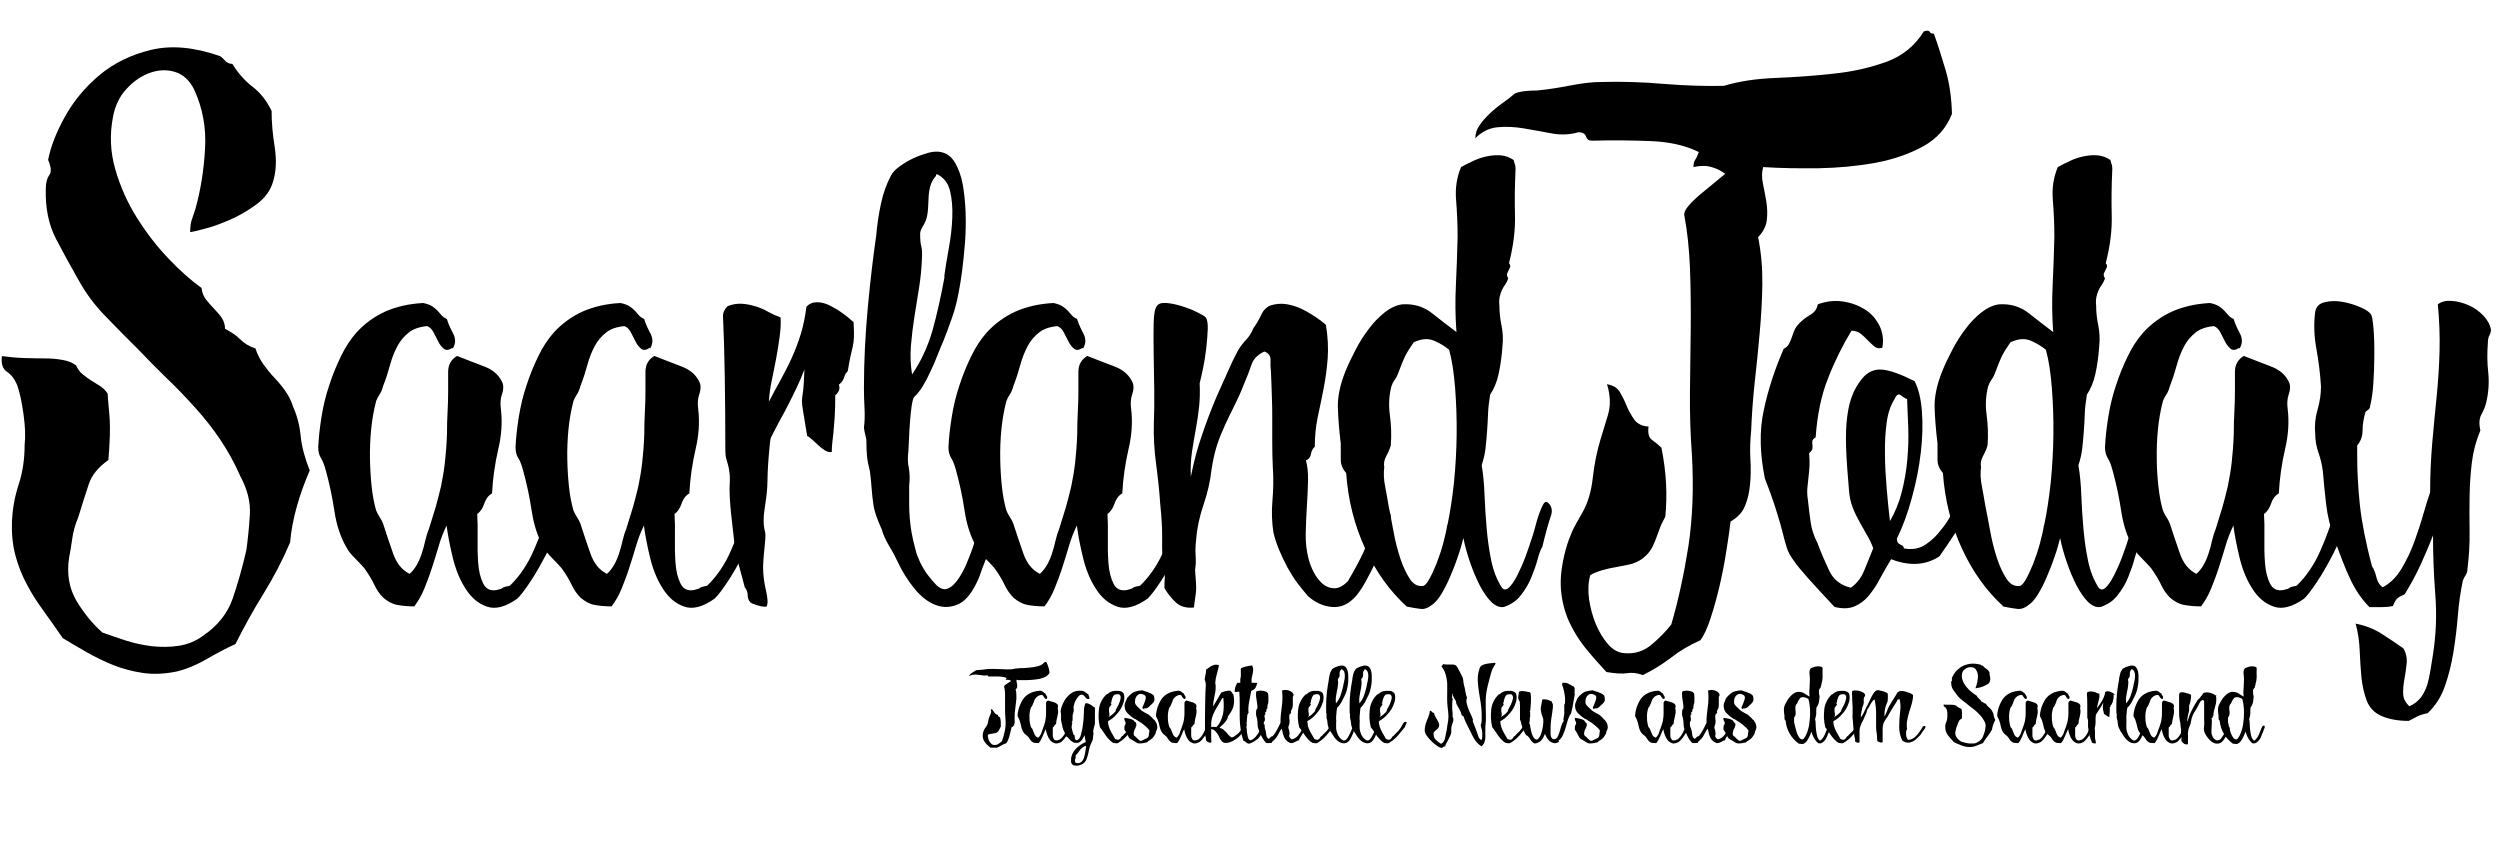<?xml version="1.0" encoding="UTF-8"?>
<svg xmlns="http://www.w3.org/2000/svg" version="1.1" viewBox="0 0 1298.7 442.6">
  <g>
    <g id="Ebene_1">
      <g>
        <path d="M235,180.7c-1.8,1.2-3.3,1.4-4.4.5-1.1-.9-2.1-2.1-2.9-3.7-.8-1.5-1.6-3.1-2.4-4.7-.8-1.6-1.9-2.8-3.4-3.4-4.1.4-7.3,1.5-9.6,3.4-2.3,1.8-4.3,4.1-5.8,6.9-1.5,2.8-2.8,6-3.8,9.6-1,3.7-2.2,7.5-3.7,11.3-.4,1.6-1,3.1-1.8,4.3-.8,1.2-1.4,2.3-1.8,3.4-1.2,4.7-2.1,9.6-2.6,14.8-.5,5.2-.7,10.4-.6,15.5.1,5.1.4,9.9.9,14.5.5,4.6,1.3,8.6,2.3,12.1.4,1,1,2.1,1.8,3.4.8,1.2,1.4,2.3,1.8,3.4,1.6,5.1,3.4,10.3,5.2,15.5,1.8,5.2,4.7,8.7,8.6,10.6,1.4-1.2,2.6-2.8,3.7-4.6,1-1.8,1.9-3.8,2.6-6,.7-2.1,1.3-4.3,1.8-6.6.5-2.2,1.2-4.4,2-6.4,1.2-3.9,2.3-7.5,3.4-11,1-3.5,1.9-7.1,2.8-10.9.8-3.8,1.5-7.9,2-12.2.5-4.4.9-9.4,1.1-15.1,0-3.9.1-7.7.3-11.3.2-3.7.3-7.2.3-10.7v-10.1c0-3.7,1.5-6.4,4.6-8.3,4.7,1.8,9.4,3.7,14.2,5.5,4.8,1.8,8,4.8,9.6,8.9.4,1.6.3,3.5-.5,5.7-.7,2.1-.9,4.6-.5,7.5.8,6.5.4,13.5-1.4,21-1.7,7.4-2.8,15-3.2,22.8-1.8,1-3.2,2.8-4,5.2-.8,2.4-2,4.3-3.7,5.5.2,3.3.3,7.2.2,11.9-.1,4.7,0,9.2.3,13.5.3,4.3,1.2,7.9,2.6,10.7,1.4,2.9,3.8,4,7,3.4,1.8-.4,2.9-.8,3.1-1.1.2-.3,1.4-.7,3.7-1.1,5.1-4.9,9.3-11.1,12.5-18.5,3.3-7.4,6-15.2,8.3-23.4.6-2,1.4-4.4,2.4-7.2,1-2.8,3.3-3.9,6.7-3.5-.2,6.1-1.4,12.3-3.5,18.5-2.1,6.2-4.6,12-7.3,17.4-2.8,5.4-5.5,10.2-8.3,14.4-2.8,4.2-5,7.2-6.9,9-6.1,4.3-11.4,5.7-15.8,4.1-4.4-1.5-8.1-4.6-11-9.2-3-4.6-5.2-10-6.7-16.2-1.5-6.2-2.6-11.8-3.2-16.7-1.6,3.3-3,6.8-4.1,10.6-1.1,3.8-2.3,7.6-3.5,11.3-1.2,3.8-2.6,7.4-4,10.9-1.4,3.5-3.2,6.5-5.2,9.2-3.5,0-6.5-.3-9-.8-2.6-.5-4.9-1.8-7.2-3.8-1.8-1.8-3.4-4.1-4.6-6.7-1.2-2.6-3-5.5-5.2-8.6-1.6-1.8-3.4-3.7-5.2-5.5-1.8-1.8-3.2-3.6-4-5.2-3.1-5.3-5.2-11.6-6.3-19-1.1-7.3-2.6-14.3-4.4-20.8-.8-3.1-1.7-5.3-2.6-6.7-.9-1.4-1.4-3.3-1.4-5.5.2-4.9.8-10.1,1.7-15.8.9-5.6,2.2-11.1,4-16.4,1.7-5.3,3.8-10.4,6.1-15.1,2.3-4.8,5-8.9,8.1-12.4,4.3-4.7,9.3-8.3,15-10.9,5.7-2.5,12.2-4,19.6-4.4,2,.4,3.6,1,4.7,1.7,1.1.7,2,1.5,2.8,2.3.7.8,1.4,1.6,2,2.3.6.7,1.5,1.4,2.8,2,.6,1.8,1.2,3.4,1.8,4.6.6,1.2,1.2,2.3,1.7,3.4.5,1,.8,2.1.8,3.4s-.4,2.6-1.2,4Z" fill="#000000"/>
        <path d="M337.5,180.7c-1.8,1.2-3.3,1.4-4.4.5-1.1-.9-2.1-2.1-2.9-3.7-.8-1.5-1.6-3.1-2.4-4.7-.8-1.6-1.9-2.8-3.4-3.4-4.1.4-7.3,1.5-9.6,3.4-2.3,1.8-4.3,4.1-5.8,6.9-1.5,2.8-2.8,6-3.8,9.6-1,3.7-2.2,7.5-3.7,11.3-.4,1.6-1,3.1-1.8,4.3-.8,1.2-1.4,2.3-1.8,3.4-1.2,4.7-2.1,9.6-2.6,14.8-.5,5.2-.7,10.4-.6,15.5.1,5.1.4,9.9.9,14.5.5,4.6,1.3,8.6,2.3,12.1.4,1,1,2.1,1.8,3.4.8,1.2,1.4,2.3,1.8,3.4,1.6,5.1,3.4,10.3,5.2,15.5,1.8,5.2,4.7,8.7,8.6,10.6,1.4-1.2,2.6-2.8,3.7-4.6,1-1.8,1.9-3.8,2.6-6,.7-2.1,1.3-4.3,1.8-6.6.5-2.2,1.2-4.4,2-6.4,1.2-3.9,2.3-7.5,3.4-11,1-3.5,1.9-7.1,2.8-10.9.8-3.8,1.5-7.9,2-12.2.5-4.4.9-9.4,1.1-15.1,0-3.9.1-7.7.3-11.3.2-3.7.3-7.2.3-10.7v-10.1c0-3.7,1.5-6.4,4.6-8.3,4.7,1.8,9.4,3.7,14.2,5.5,4.8,1.8,8,4.8,9.6,8.9.4,1.6.3,3.5-.5,5.7-.7,2.1-.9,4.6-.5,7.5.8,6.5.4,13.5-1.4,21-1.7,7.4-2.8,15-3.2,22.8-1.8,1-3.2,2.8-4,5.2-.8,2.4-2,4.3-3.7,5.5.2,3.3.3,7.2.2,11.9-.1,4.7,0,9.2.3,13.5.3,4.3,1.2,7.9,2.6,10.7,1.4,2.9,3.8,4,7,3.4,1.8-.4,2.9-.8,3.1-1.1.2-.3,1.4-.7,3.7-1.1,5.1-4.9,9.3-11.1,12.5-18.5,3.3-7.4,6-15.2,8.3-23.4.6-2,1.4-4.4,2.4-7.2,1-2.8,3.3-3.9,6.7-3.5-.2,6.1-1.4,12.3-3.5,18.5-2.1,6.2-4.6,12-7.3,17.4-2.8,5.4-5.5,10.2-8.3,14.4-2.8,4.2-5,7.2-6.9,9-6.1,4.3-11.4,5.7-15.8,4.1-4.4-1.5-8.1-4.6-11-9.2-3-4.6-5.2-10-6.7-16.2-1.5-6.2-2.6-11.8-3.2-16.7-1.6,3.3-3,6.8-4.1,10.6-1.1,3.8-2.3,7.6-3.5,11.3-1.2,3.8-2.6,7.4-4,10.9-1.4,3.5-3.2,6.5-5.2,9.2-3.5,0-6.5-.3-9-.8-2.6-.5-4.9-1.8-7.2-3.8-1.8-1.8-3.4-4.1-4.6-6.7-1.2-2.6-3-5.5-5.2-8.6-1.6-1.8-3.4-3.7-5.2-5.5-1.8-1.8-3.2-3.6-4-5.2-3.1-5.3-5.2-11.6-6.3-19-1.1-7.3-2.6-14.3-4.4-20.8-.8-3.1-1.7-5.3-2.6-6.7-.9-1.4-1.4-3.3-1.4-5.5.2-4.9.8-10.1,1.7-15.8.9-5.6,2.2-11.1,4-16.4,1.7-5.3,3.8-10.4,6.1-15.1,2.3-4.8,5-8.9,8.1-12.4,4.3-4.7,9.3-8.3,15-10.9,5.7-2.5,12.2-4,19.6-4.4,2,.4,3.6,1,4.7,1.7,1.1.7,2,1.5,2.8,2.3.7.8,1.4,1.6,2,2.3.6.7,1.5,1.4,2.8,2,.6,1.8,1.2,3.4,1.8,4.6.6,1.2,1.2,2.3,1.7,3.4.5,1,.8,2.1.8,3.4s-.4,2.6-1.2,4Z" fill="#000000"/>
        <path d="M443.4,167.2c.2,3.7.3,6.4.2,8.1-.1,1.7-.3,3.3-.6,4.7-.3,1.4-.7,3-1.1,4.7-.4,1.7-.9,4.4-1.5,8.1-.8.8-1.3,1.5-1.5,2.1-.2.6-.4,1.2-.6,1.7-.2.5-.5,1-.8,1.5-.3.5-.9,1.1-1.7,1.7.4,1.4.4,2.6-.2,3.5-.5.9-1.1,1.6-1.7,2,0,4.7-.1,8.5-.3,11.5-.2,3-.4,5.5-.6,7.5-.2,2-.4,3.8-.6,5.4-.2,1.5-.3,3.2-.3,5.1-1.2.2-2.4-.1-3.7-.9-1.2-.8-2.4-1.7-3.5-2.8-1.1-1-2.2-2-3.2-2.9-1-.9-1.8-1.5-2.4-1.7-1-6.3-1.7-10.6-2.1-12.9-.4-2.2-.6-4-.6-5.2s.2-2.8.5-4.7c.3-1.9.6-5.9.8-11.8-1.4,3.7-2.8,6.9-4.1,9.6-1.3,2.8-2.7,5.5-4,8.1-1.3,2.7-2.8,5.4-4.3,8.1-1.5,2.8-3.2,6-5,9.6-.2.4-.4,1.6-.6,3.5-.2,1.9-.4,4.2-.6,6.7-.2,2.6-.4,5.3-.5,8.1-.1,2.9-.2,5.2-.2,7-.2,3.5-.7,7.4-1.4,11.8-.7,4.4-.7,8.3.2,11.8.2.6.3,1.7.2,3.4-.1,1.6-.3,3.5-.5,5.5-.2,2-.4,3.9-.5,5.7-.1,1.7-.2,2.9-.2,3.5,0,4.1.5,8.2,1.5,12.4,1,4.2,1.1,7,.3,8.4-1,.2-2.6,0-4.6-.6-2-.6-3.3-1.1-3.7-1.5-1-1-1.5-2.3-1.5-3.8s-.5-2.9-1.5-4.1c-.8-3.1-1.5-5.6-2-7.5-.5-1.9-1-3.7-1.4-5.2-.4-1.5-.8-3-1.1-4.3-.3-1.3-.6-3-.8-5.1-.4-3.9-.8-7.1-1.1-9.8-.3-2.6-.6-5-.8-7.2-.2-2.1-.4-4.1-.5-6-.1-1.8-.2-4-.2-6.4.2-3.3.2-5.8,0-7.7-.2-1.8-.5-3.3-.8-4.4-.3-1.1-.6-2.2-.9-3.2-.3-1-.5-2.4-.5-4.3,0-13.5-.1-26.4-.3-38.7-.2-12.3-.5-22.5-.9-30.5-.2-2,.6-4,2.4-5.8,2.6-1,5.2-1.4,7.7-1.2,2.4.2,4.8.7,7,1.4,2.2.7,4.4,1.6,6.4,2.8,2,1.1,4.2,2.1,6.4,2.9.2,3.1,0,6.4-.5,10.1-.5,3.7-1.1,7.4-1.8,11.2-.7,3.8-1.5,7.6-2.3,11.5-.8,3.9-1.3,7.6-1.5,11,2-3.9,4.1-7.7,6.1-11.3,2-3.7,4-7.5,5.8-11.5,1.8-4,3.4-8.1,4.7-12.4,1.3-4.3,2.3-9,2.9-14.1,1.4-1.6,3.3-2.4,5.5-2.4s4.5.6,6.7,1.7c2.2,1.1,4.4,2.4,6.6,4,2.1,1.5,3.9,3,5.4,4.4Z" fill="#000000"/>
        <path d="M515.3,255.7c1.4-.2,2.4.4,2.9,1.7.5,1.3.8,3,.8,4.9s-.2,4-.6,6.3c-.4,2.2-.8,4.3-1.2,6.1-.8,3.3-1.5,5.7-2,7.3-.5,1.6-1,3.2-1.5,4.6-.5,1.4-1.2,3.1-2,5-.8,1.9-1.8,4.7-3.1,8.4-3.1,7.3-6.6,11.9-10.6,13.8-4,1.8-8,2-11.9.5-4-1.5-7.7-4.4-11.2-8.7-3.5-4.3-6.3-8.9-8.6-13.8-1-2.2-2.4-4.9-4.3-8-1.8-3.1-3.2-6-4-8.9-2.4-5.3-3.9-9.6-4.3-12.9-.4-2.6-.7-5.4-.9-8.3-.2-2.9-.5-5.8-.9-8.9-.8-3.1-1.3-5.7-1.5-7.8-.2-2.1-.3-4.3-.3-6.6s-.2-3-.5-4.1c-.3-1.1-.6-2.5-.8-4.1.4-3.1.5-6.4.3-10.1-.2-3.7-.3-7.2-.3-10.7,0-13.7.7-27.5,2-41.6,1.3-14.1,2.8-26.6,4.4-37.6.4-5.1,1.2-10.5,2.4-16.2,1.2-5.7,3-10.6,5.2-14.7.8-1.6,2.3-3.3,4.6-4.9,2.2-1.6,4.7-3.1,7.3-4.3,2.6-1.2,5.3-2.1,7.8-2.8,2.5-.6,4.6-.7,6.3-.3,3.1.6,5.5,2.4,7.3,5.5,1.8,3.1,3.2,6.8,4,11.2.8,4.4,1.3,9.2,1.5,14.5.2,5.3.1,10.6-.3,15.8-.4,5.2-.9,10.1-1.5,14.7-.6,4.6-1.2,8.3-1.8,11.2-.8,4.5-1.9,8.8-3.4,13-1.4,4.2-3,8.3-4.6,12.4-.8,1.8-1.8,4.2-2.9,7-1.1,2.9-2.3,5.7-3.7,8.6-1.3,2.9-2.7,5.5-4.1,7.8-1.4,2.3-2.9,4.1-4.3,5.4-1.4,1.2-2.4,10.6-3.1,28.2-.4,3.1-.4,6,.2,8.7.5,2.8.6,5.9.2,9.3v9.6c0,2.6.1,5,.3,7.3.2,2.3.5,4.7.9,7.2.4,2.4,1.1,5.5,2.1,9.2.4,1.8,1.2,3.9,2.3,6.3,1.1,2.3,2.4,4.6,4,6.7s3.1,3.9,4.6,5.4c1.5,1.4,3,2.1,4.4,2.1,2-.2,4-1.6,6-4.1,1.9-2.5,3.7-5.6,5.2-9.2,1.5-3.6,2.9-7.1,4-10.7,1.1-3.6,2.1-6.4,2.9-8.4.8-2.4,1.4-4.8,1.8-7,.4-2.2.8-4.2,1.1-5.8.3-1.6.7-2.9,1.1-3.8.4-.9,1.1-1.4,2.1-1.4ZM490.5,143.7c.6-4.5,1.4-9.4,2.4-14.8,1-5.4,1.6-10.7,1.8-15.9.2-5.2-.2-9.8-1.2-13.9-1-4.1-3.3-6.9-6.7-8.6-.4,0-.6.3-.6.9-1.4,1.6-2.4,3.4-2.9,5.2-.5,1.8-.8,3.7-.9,5.7-.1,1.9-.2,4-.3,6.1-.1,2.1-.5,4.1-1.1,6-.4,1-1,2.2-1.8,3.5-.8,1.3-1.2,2.5-1.2,3.5,0,3.1.2,5.3.6,6.6.4,1.3.5,3.6.3,6.9-.2,4.9-.7,9.8-1.5,14.8-.8,5-1.6,10-2.4,15-.8,5-1.4,10-1.8,15-.4,5-.2,9.9.6,14.8,4.7-6.9,8.2-14.5,10.6-22.8,2.3-8.3,4.4-17.6,6.3-28Z" fill="#000000"/>
        <path d="M562.4,180.7c-1.8,1.2-3.3,1.4-4.4.5-1.1-.9-2.1-2.1-2.9-3.7-.8-1.5-1.6-3.1-2.4-4.7-.8-1.6-1.9-2.8-3.4-3.4-4.1.4-7.3,1.5-9.6,3.4-2.3,1.8-4.3,4.1-5.8,6.9-1.5,2.8-2.8,6-3.8,9.6-1,3.7-2.2,7.5-3.7,11.3-.4,1.6-1,3.1-1.8,4.3-.8,1.2-1.4,2.3-1.8,3.4-1.2,4.7-2.1,9.6-2.6,14.8-.5,5.2-.7,10.4-.6,15.5.1,5.1.4,9.9.9,14.5.5,4.6,1.3,8.6,2.3,12.1.4,1,1,2.1,1.8,3.4.8,1.2,1.4,2.3,1.8,3.4,1.6,5.1,3.4,10.3,5.2,15.5,1.8,5.2,4.7,8.7,8.6,10.6,1.4-1.2,2.6-2.8,3.7-4.6,1-1.8,1.9-3.8,2.6-6,.7-2.1,1.3-4.3,1.8-6.6.5-2.2,1.2-4.4,2-6.4,1.2-3.9,2.3-7.5,3.4-11,1-3.5,1.9-7.1,2.8-10.9.8-3.8,1.5-7.9,2-12.2.5-4.4.9-9.4,1.1-15.1,0-3.9.1-7.7.3-11.3.2-3.7.3-7.2.3-10.7v-10.1c0-3.7,1.5-6.4,4.6-8.3,4.7,1.8,9.4,3.7,14.2,5.5,4.8,1.8,8,4.8,9.6,8.9.4,1.6.3,3.5-.5,5.7-.7,2.1-.9,4.6-.5,7.5.8,6.5.4,13.5-1.4,21-1.7,7.4-2.8,15-3.2,22.8-1.8,1-3.2,2.8-4,5.2-.8,2.4-2,4.3-3.7,5.5.2,3.3.3,7.2.2,11.9-.1,4.7,0,9.2.3,13.5.3,4.3,1.2,7.9,2.6,10.7,1.4,2.9,3.8,4,7,3.4,1.8-.4,2.9-.8,3.1-1.1.2-.3,1.4-.7,3.7-1.1,5.1-4.9,9.3-11.1,12.5-18.5,3.3-7.4,6-15.2,8.3-23.4.6-2,1.4-4.4,2.4-7.2,1-2.8,3.3-3.9,6.7-3.5-.2,6.1-1.4,12.3-3.5,18.5-2.1,6.2-4.6,12-7.3,17.4-2.8,5.4-5.5,10.2-8.3,14.4-2.8,4.2-5,7.2-6.9,9-6.1,4.3-11.4,5.7-15.8,4.1-4.4-1.5-8.1-4.6-11-9.2-3-4.6-5.2-10-6.7-16.2-1.5-6.2-2.6-11.8-3.2-16.7-1.6,3.3-3,6.8-4.1,10.6-1.1,3.8-2.3,7.6-3.5,11.3-1.2,3.8-2.6,7.4-4,10.9-1.4,3.5-3.2,6.5-5.2,9.2-3.5,0-6.5-.3-9-.8-2.6-.5-4.9-1.8-7.2-3.8-1.8-1.8-3.4-4.1-4.6-6.7-1.2-2.6-3-5.5-5.2-8.6-1.6-1.8-3.4-3.7-5.2-5.5-1.8-1.8-3.2-3.6-4-5.2-3.1-5.3-5.2-11.6-6.3-19-1.1-7.3-2.6-14.3-4.4-20.8-.8-3.1-1.7-5.3-2.6-6.7-.9-1.4-1.4-3.3-1.4-5.5.2-4.9.8-10.1,1.7-15.8.9-5.6,2.2-11.1,4-16.4,1.7-5.3,3.8-10.4,6.1-15.1,2.3-4.8,5-8.9,8.1-12.4,4.3-4.7,9.3-8.3,15-10.9,5.7-2.5,12.2-4,19.6-4.4,2,.4,3.6,1,4.7,1.7,1.1.7,2,1.5,2.8,2.3.7.8,1.4,1.6,2,2.3.6.7,1.5,1.4,2.8,2,.6,1.8,1.2,3.4,1.8,4.6.6,1.2,1.2,2.3,1.7,3.4.5,1,.8,2.1.8,3.4s-.4,2.6-1.2,4Z" fill="#000000"/>
        <path d="M688.8,168.8c1,6.3,1.3,12.1.9,17.4-.4,5.3-1.1,10.5-2.1,15.6-1,5.1-2,10.1-3.1,15-1,4.9-1.5,10-1.5,15.3-1,.8-1.7,2.1-2,3.8-.3,1.7-1.2,2.8-2.6,3.2.8,2.9,1.2,6.4,1.1,10.6-.1,4.2-.3,8.6-.6,13.3-.3,4.7-.5,9.4-.6,14.1-.1,4.7.4,9,1.4,12.9.6,2.4,1.5,4.9,2.8,7.3,1.2,2.4,2.8,4.4,4.6,6,1.8,1.5,3.9,2.3,6.1,2.3s4.6-1.2,7-3.7c1.8-3.1,3.4-5.8,4.7-8.3,1.3-2.4,2.5-4.8,3.5-7,1-2.2,1.9-4.5,2.8-6.7.8-2.2,1.7-4.8,2.8-7.7.6-1.2,1-2.2,1.1-3.1.1-.8.3-1.6.6-2.3.3-.7.8-1.3,1.4-1.7.6-.4,1.6-.8,3.1-1.2,2.4,1.8,3,5.2,1.5,9.9-1.4,4.8-3.6,10.3-6.4,16.4-1.6,3.9-3.6,7.8-5.8,11.8-2.2,4-4.3,6.9-6.1,8.7-3.5,3.5-7.3,5-11.6,4.6-4.3-.4-8.4-2.2-12.2-5.5-1.6-1.8-3.4-4-5.4-6.6-1.9-2.5-3.7-5.4-5.4-8.4-1.6-3.1-3.1-6.2-4.4-9.3-1.3-3.2-2.3-6.2-2.9-9-.8-5.1-1-10.6-.5-16.4.5-5.8.6-11.6.2-17.3-.2-4.5-.3-8.7-.3-12.7v-11.9c0-4,0-8.1-.2-12.2-.1-4.2-.3-8.6-.5-13.3-.2-1.6-.3-3.5-.2-5.7.1-2.1-1-3.6-3.2-4.4-3.5,1.6-5.7,3.9-6.7,6.9-1,3-2.3,6.4-4,10.3-1.4,3.7-3,7.2-4.7,10.6-1.7,3.4-3.4,6.8-5,10.3-1.6,3.5-3.1,7.1-4.3,10.9-1.2,3.8-2.1,8-2.8,12.7-.6,5.7-2,11.7-4.1,17.9-2.1,6.2-3.4,12.2-3.8,17.9-.4,3.1-.5,5.9-.3,8.6.2,2.7.1,5.1-.3,7.3.2,2.9.4,5.2.5,6.9.1,1.7.1,3.2,0,4.4-.1,1.2-.3,2.4-.5,3.7-.2,1.2-.4,2.8-.6,4.6-3.9.4-7-.5-9.3-2.6-2.3-2.1-4.3-4.6-6-7.5,0-1.6,0-3.5.2-5.5.1-2,0-4.2-.5-6.4-.6-3.5-.9-6.3-.9-8.6v-6.6c0-2.1,0-4.4-.2-6.9-.1-2.4-.4-5.7-.8-9.8-.4-6.1-1.1-12.9-2.1-20.4-1-7.4-1.4-14.6-1.2-21.6.2-5.1.3-10.9.2-17.4-.1-6.5-.2-12.8-.3-18.8-.1-6-.1-11.3,0-15.9.1-4.6.7-7.5,1.7-8.7.8-1.2,2.5-1.7,5-1.5,2.5.2,5.3.8,8.1,1.7,2.9.9,5.5,1.9,7.8,3.1,2.3,1.1,3.8,2,4.4,2.6.8,1,1.2,3.1,1.1,6.1-.1,3.1-.4,6.4-.8,10.1-.4,3.7-1,7.2-1.7,10.6-.7,3.4-1.3,5.9-1.7,7.5.2,4.3.1,8.4-.3,12.2-.4,3.9-1,7.8-1.7,11.6-.7,3.9-1.4,7.9-2,11.9-.6,4.1-.8,8.4-.6,12.9,1.6-8,3.5-15.1,5.7-21.4,2.1-6.3,4.7-13.2,7.8-20.5,2-4.5,3.9-8.7,5.7-12.7,1.7-4,3.5-7.7,5.4-11.2,1.2-2,2.6-3.8,4.1-5.4,1.5-1.5,2.8-3.5,3.8-6,1.6-2.2,3-4.6,4.1-7,1.1-2.4,2.8-4.1,5-4.9,2.6-.8,5.3-1,8-.6,2.6.4,5.3,1.2,7.8,2.4,2.5,1.2,4.9,2.6,7.2,4.1,2.2,1.5,4.2,3,5.8,4.4Z" fill="#000000"/>
        <path d="M803.9,260.9c2.2,1.8,2.8,4.3,1.7,7.3-1.1,3.1-2.6,8.4-4.4,15.9-.8,1.2-1.6,3.3-2.4,6.3-.8,3-1.9,6.1-3.2,9.3-1.3,3.3-3.1,6.4-5.4,9.3-2.2,3-5.2,5-8.9,6.3-2.2.4-4.4-.5-6.6-2.6-2.1-2.1-4.1-5-6-8.6-1.8-3.6-3.5-7.5-5-11.9-1.5-4.4-2.7-8.6-3.5-12.7-.8,3.3-1.8,6.7-3.1,10.3-1.2,3.6-2.6,7-4,10.3-1.4,3.3-2.9,6.1-4.4,8.6-1.5,2.4-3,4.2-4.4,5.2-2.2,1.8-4.3,2.7-6.3,2.4-1.9-.2-4.3-.6-7.2-1.2-8.8-8-16-18-21.6-30.1-5.6-12.1-8.9-25.2-9.9-39.3-1.8-2-2.8-4.3-2.8-6.9v-8.4c-.8-6.5-1.3-12.6-1.5-18.4-.2-5.7,1.1-12.1,4-19.3,1.4-3.5,3.2-7.1,5.2-11,2-3.9,4.3-7.5,6.9-10.9,2.5-3.4,5.3-6.2,8.3-8.6,3-2.3,6-3.7,9-4.1,5.9-.4,11.1,1.1,15.5,4.6,4.4,3.5,8.6,6.7,12.7,9.8-.6-8-.7-16-.3-24.2.4-8.2.7-16.6.9-25.4,0-6.5-.3-12.9-.8-19.1-.5-6.2.4-11.9,2.6-17,1.8-1,3.9-2.1,6.3-3.2,2.3-1.1,4.7-1.9,7.2-2.4,2.4-.5,4.8-.7,7.2-.5,2.3.2,4.5,1,6.6,2.4.4,1.6.7,2.5.8,2.6,0,.1.2.8.2,2-.4,8.6-.5,16.6-.3,24.2.2,7.6-.8,15.8-3.1,24.8.6.8.8,1.5.6,2-.2.5-.5,1.1-.8,1.7-.3.6-.6,1.2-.8,1.8-.2.6,0,1.4.6,2.4-.4,1.2-.9,2.2-1.5,3.1-.6.8-1.2,1.7-1.7,2.8-.5,1-.9,2.2-1.2,3.5-.3,1.3-.4,2.9-.2,4.7,0,3.5.4,6.9,1.1,10.3.7,3.4.9,7,.5,10.9-.4,5.5-1.1,10.3-2,14.4-.9,4.1-2.4,7.7-4.4,10.7-.6,3.7-1,7-1.1,10.1-.1,3.1-.3,6.1-.5,9-.2,3-.5,5.9-.8,8.7-.3,2.9-1,5.8-2,8.9.8,4.7,1.3,9.9,1.5,15.6.2,5.7.6,11.5,1.1,17.3.5,5.8,1.3,11.4,2.4,16.7,1.1,5.3,2.9,9.9,5.4,13.8,1,1.4,2.2,1.5,3.7.2,1.4-1.3,2.9-3.5,4.4-6.4,1.5-3,3-6.3,4.4-10.1,1.4-3.8,2.6-7.4,3.7-10.9.4-1.2.9-2.9,1.4-4.9.5-2,1.1-4,1.8-6,.7-1.9,1.4-3.6,2.1-4.9.7-1.3,1.5-1.7,2.3-1.1ZM751.9,272.8c1.4-6.5,2.5-13.9,3.4-22,.8-8.2,1.3-16.5,1.4-24.9.1-8.5-.2-16.6-.8-24.3-.6-7.8-1.6-14.4-3.1-19.9-2.2-1.8-4.8-3.4-7.8-4.7-3-1.3-6.5-1.1-10.6.8-2,2.9-3.6,5.4-4.6,7.5-1,2.1-2.1,4.9-3.4,8.4-.4,1.2-1,2.4-1.8,3.5-.8,1.1-1.4,2.3-1.8,3.5-1.2,4.7-1.5,9.6-.8,14.8.7,5.2.9,10.5.5,15.8-.4,1.6-1.2,3.5-2.3,5.5-1.1,2-1.5,4-1.1,5.8-.4,3.1-.3,6.5.5,10.3.7,3.8,1.3,7,1.7,9.6.8,4.1,1.7,8.6,2.6,13.6.9,5,2.1,9.6,3.5,13.9,1.4,4.3,3.1,7.8,4.9,10.6,1.8,2.8,4,4,6.4,3.8,1,.2,2.2-.8,3.5-3.1,1.3-2.2,2.6-5,4-8.4,1.3-3.4,2.5-6.9,3.5-10.6,1-3.7,1.7-6.8,2.1-9.5Z" fill="#000000"/>
        <path d="M977.7,180.7c-1.6.4-3,.2-4.1-.8-1.1-.9-2.2-2-3.4-3.2-1.1-1.2-2.3-2.3-3.7-3.4-1.3-1-2.9-1.5-4.7-1.5-4.7,7.8-8.8,16-12.2,24.8-3.5,8.8-5.6,19-6.4,30.6-1,.6-1.6,1.2-1.7,1.8-.1.6-.1,1.3,0,2,.1.7.1,1.4,0,2.1-.1.7-.7,1.5-1.7,2.3.2,2.4.3,4.6.2,6.6-.1,1.9-.3,3.8-.5,5.7-.2,1.8-.4,3.7-.6,5.7-.2,1.9-.1,4.1.3,6.6.4,3.9.9,7.7,1.4,11.3.5,3.7,1.7,7.2,3.5,10.7,1.8,4.9,3.9,9.7,6.1,14.4,2.2,4.7,6,7.7,11.3,8.9,3.1-2.2,5.4-5.2,6.9-8.9s3.1-7.5,4.7-11.6c-.8-2.2-1.8-4.4-3.1-6.6-1.2-2.1-2.5-4.4-3.8-6.7-1.3-2.3-2.6-4.9-3.7-7.7-1.1-2.8-1.8-5.9-2-9.3-.8-8.8-1.3-16.2-1.5-22.3-.2-6.1,0-11.4.6-15.9.6-4.5,1.5-8.3,2.8-11.3,1.2-3.1,2.9-5.8,4.9-8.3,2.9-3.5,6.3-5,10.3-4.7,4,.3,9.6,2.3,17,6,2,3.9,3.3,9.1,3.8,15.8.5,6.6.3,13.8-.6,21.4-.9,7.7-2.4,15.4-4.6,23.3-2.1,7.9-4.7,14.9-7.8,21.3,0,1,.2,1.7.5,2.1.3.4.7.7,1.1.9.4.2.8.4,1.2.6.4.2.7.7.9,1.5,4.3.8,8.1.1,11.3-2.1,3.3-2.2,5.9-4.8,8-7.7,1.8-2,3.6-4.7,5.4-8.1,1.7-3.4,3.4-6.6,4.9-9.6s3-5.5,4.4-7.3c1.4-1.8,2.8-2.3,4-1.5,1.4.8,1.6,2.7.6,5.7-1,3-2.6,6.4-4.7,10.4-2.1,4-4.6,8.2-7.5,12.5-2.9,4.4-5.5,8.3-8,11.8-7.1,4.7-15.5,5.2-25.1,1.5-2,3.3-3.9,6.6-5.7,9.9-1.7,3.4-3.7,6.3-5.8,8.9-2.1,2.6-4.6,4.4-7.5,5.7-2.9,1.2-6.3,1.3-10.4.3-5.9-6.3-10.5-11.3-13.8-15-3.3-3.7-5.8-6.7-7.5-9.2-1.7-2.4-2.9-4.6-3.5-6.6-.6-1.9-1.3-4.3-2-7.2-.7-2.9-1.7-6.5-3.1-10.9-1.3-4.4-3.4-10.4-6.3-17.9-2.6-12.9-2.9-24.6-.6-35.2,2.2-10.6,5.7-21.3,10.4-32.1,1.2-.6,2.1-1.4,2.6-2.3.5-.9,1-1.9,1.4-3.1.4-1.1.8-2.2,1.2-3.4.4-1.1,1-2.2,1.8-3.2,1.8-2.2,4-4,6.4-5.4,2.4-1.3,3.9-3.2,4.3-5.7,4.3-1.6,8.6-2.1,12.9-1.5,4.3.6,8.1,2,11.5,4.1,3.4,2.1,5.9,5,7.7,8.6,1.7,3.6,2.2,7.4,1.4,11.5ZM990.6,207.3c-1-.4-2.1-1.1-3.2-2-1.1-.9-2.2-.3-3.2,2-2,3.1-3.4,7.1-4.1,12.1-.7,5-1,10.5-.9,16.4,0,5.9.4,11.9.9,18.1.5,6.1,1.1,11.7,1.7,16.8,2.6-4.5,4.7-9.5,6.1-15,1.4-5.5,2.4-11.1,2.9-16.8.5-5.7.7-11.3.5-16.7-.2-5.4-.4-10.4-.6-14.8Z" fill="#000000"/>
        <path d="M1113.9,260.9c2.2,1.8,2.8,4.3,1.7,7.3-1.1,3.1-2.6,8.4-4.4,15.9-.8,1.2-1.6,3.3-2.4,6.3-.8,3-1.9,6.1-3.2,9.3-1.3,3.3-3.1,6.4-5.4,9.3-2.2,3-5.2,5-8.9,6.3-2.2.4-4.4-.5-6.6-2.6-2.1-2.1-4.1-5-6-8.6-1.8-3.6-3.5-7.5-5-11.9-1.5-4.4-2.7-8.6-3.5-12.7-.8,3.3-1.8,6.7-3.1,10.3-1.2,3.6-2.6,7-4,10.3-1.4,3.3-2.9,6.1-4.4,8.6-1.5,2.4-3,4.2-4.4,5.2-2.2,1.8-4.3,2.7-6.3,2.4-1.9-.2-4.3-.6-7.2-1.2-8.8-8-16-18-21.6-30.1-5.6-12.1-8.9-25.2-9.9-39.3-1.8-2-2.8-4.3-2.8-6.9v-8.4c-.8-6.5-1.3-12.6-1.5-18.4-.2-5.7,1.1-12.1,4-19.3,1.4-3.5,3.2-7.1,5.2-11,2-3.9,4.3-7.5,6.9-10.9,2.5-3.4,5.3-6.2,8.3-8.6,3-2.3,6-3.7,9-4.1,5.9-.4,11.1,1.1,15.5,4.6,4.4,3.5,8.6,6.7,12.7,9.8-.6-8-.7-16-.3-24.2.4-8.2.7-16.6.9-25.4,0-6.5-.3-12.9-.8-19.1-.5-6.2.4-11.9,2.6-17,1.8-1,3.9-2.1,6.3-3.2,2.3-1.1,4.7-1.9,7.2-2.4,2.4-.5,4.8-.7,7.2-.5,2.3.2,4.5,1,6.6,2.4.4,1.6.7,2.5.8,2.6,0,.1.2.8.2,2-.4,8.6-.5,16.6-.3,24.2.2,7.6-.8,15.8-3.1,24.8.6.8.8,1.5.6,2-.2.5-.5,1.1-.8,1.7-.3.6-.6,1.2-.8,1.8-.2.6,0,1.4.6,2.4-.4,1.2-.9,2.2-1.5,3.1-.6.8-1.2,1.7-1.7,2.8-.5,1-.9,2.2-1.2,3.5-.3,1.3-.4,2.9-.2,4.7,0,3.5.4,6.9,1.1,10.3.7,3.4.9,7,.5,10.9-.4,5.5-1.1,10.3-2,14.4-.9,4.1-2.4,7.7-4.4,10.7-.6,3.7-1,7-1.1,10.1-.1,3.1-.3,6.1-.5,9-.2,3-.5,5.9-.8,8.7-.3,2.9-1,5.8-2,8.9.8,4.7,1.3,9.9,1.5,15.6.2,5.7.6,11.5,1.1,17.3.5,5.8,1.3,11.4,2.4,16.7,1.1,5.3,2.9,9.9,5.4,13.8,1,1.4,2.2,1.5,3.7.2,1.4-1.3,2.9-3.5,4.4-6.4,1.5-3,3-6.3,4.4-10.1,1.4-3.8,2.6-7.4,3.7-10.9.4-1.2.9-2.9,1.4-4.9.5-2,1.1-4,1.8-6,.7-1.9,1.4-3.6,2.1-4.9.7-1.3,1.5-1.7,2.3-1.1ZM1061.9,272.8c1.4-6.5,2.5-13.9,3.4-22,.8-8.2,1.3-16.5,1.4-24.9.1-8.5-.2-16.6-.8-24.3-.6-7.8-1.6-14.4-3.1-19.9-2.2-1.8-4.8-3.4-7.8-4.7-3-1.3-6.5-1.1-10.6.8-2,2.9-3.6,5.4-4.6,7.5-1,2.1-2.1,4.9-3.4,8.4-.4,1.2-1,2.4-1.8,3.5-.8,1.1-1.4,2.3-1.8,3.5-1.2,4.7-1.5,9.6-.8,14.8.7,5.2.9,10.5.5,15.8-.4,1.6-1.2,3.5-2.3,5.5-1.1,2-1.5,4-1.1,5.8-.4,3.1-.3,6.5.5,10.3.7,3.8,1.3,7,1.7,9.6.8,4.1,1.7,8.6,2.6,13.6.9,5,2.1,9.6,3.5,13.9,1.4,4.3,3.1,7.8,4.9,10.6,1.8,2.8,4,4,6.4,3.8,1,.2,2.2-.8,3.5-3.1,1.3-2.2,2.6-5,4-8.4,1.3-3.4,2.5-6.9,3.5-10.6,1-3.7,1.7-6.8,2.1-9.5Z" fill="#000000"/>
        <path d="M1163.2,180.7c-1.8,1.2-3.3,1.4-4.4.5-1.1-.9-2.1-2.1-2.9-3.7-.8-1.5-1.6-3.1-2.4-4.7-.8-1.6-1.9-2.8-3.4-3.4-4.1.4-7.3,1.5-9.6,3.4-2.3,1.8-4.3,4.1-5.8,6.9s-2.8,6-3.8,9.6c-1,3.7-2.2,7.5-3.7,11.3-.4,1.6-1,3.1-1.8,4.3-.8,1.2-1.4,2.3-1.8,3.4-1.2,4.7-2.1,9.6-2.6,14.8-.5,5.2-.7,10.4-.6,15.5,0,5.1.4,9.9.9,14.5.5,4.6,1.3,8.6,2.3,12.1.4,1,1,2.1,1.8,3.4.8,1.2,1.4,2.3,1.8,3.4,1.6,5.1,3.4,10.3,5.2,15.5,1.8,5.2,4.7,8.7,8.6,10.6,1.4-1.2,2.6-2.8,3.7-4.6,1-1.8,1.9-3.8,2.6-6,.7-2.1,1.3-4.3,1.8-6.6.5-2.2,1.2-4.4,2-6.4,1.2-3.9,2.3-7.5,3.4-11,1-3.5,1.9-7.1,2.8-10.9.8-3.8,1.5-7.9,2-12.2.5-4.4.9-9.4,1.1-15.1,0-3.9.1-7.7.3-11.3.2-3.7.3-7.2.3-10.7v-10.1c0-3.7,1.5-6.4,4.6-8.3,4.7,1.8,9.4,3.7,14.2,5.5,4.8,1.8,8,4.8,9.6,8.9.4,1.6.3,3.5-.5,5.7-.7,2.1-.9,4.6-.5,7.5.8,6.5.4,13.5-1.4,21-1.7,7.4-2.8,15-3.2,22.8-1.8,1-3.2,2.8-4,5.2-.8,2.4-2,4.3-3.7,5.5.2,3.3.3,7.2.2,11.9-.1,4.7,0,9.2.3,13.5.3,4.3,1.2,7.9,2.6,10.7,1.4,2.9,3.8,4,7,3.4,1.8-.4,2.9-.8,3.1-1.1.2-.3,1.4-.7,3.7-1.1,5.1-4.9,9.3-11.1,12.5-18.5,3.3-7.4,6-15.2,8.3-23.4.6-2,1.4-4.4,2.4-7.2,1-2.8,3.3-3.9,6.7-3.5-.2,6.1-1.4,12.3-3.5,18.5-2.1,6.2-4.6,12-7.3,17.4-2.8,5.4-5.5,10.2-8.3,14.4-2.8,4.2-5,7.2-6.9,9-6.1,4.3-11.4,5.7-15.8,4.1-4.4-1.5-8.1-4.6-11-9.2-3-4.6-5.2-10-6.7-16.2-1.5-6.2-2.6-11.8-3.2-16.7-1.6,3.3-3,6.8-4.1,10.6-1.1,3.8-2.3,7.6-3.5,11.3-1.2,3.8-2.6,7.4-4,10.9-1.4,3.5-3.2,6.5-5.2,9.2-3.5,0-6.5-.3-9-.8-2.6-.5-4.9-1.8-7.2-3.8-1.8-1.8-3.4-4.1-4.6-6.7-1.2-2.6-3-5.5-5.2-8.6-1.6-1.8-3.4-3.7-5.2-5.5s-3.2-3.6-4-5.2c-3.1-5.3-5.2-11.6-6.3-19-1.1-7.3-2.6-14.3-4.4-20.8-.8-3.1-1.7-5.3-2.6-6.7-.9-1.4-1.4-3.3-1.4-5.5.2-4.9.8-10.1,1.7-15.8.9-5.6,2.2-11.1,4-16.4,1.7-5.3,3.8-10.4,6.1-15.1,2.3-4.8,5-8.9,8.1-12.4,4.3-4.7,9.3-8.3,15-10.9,5.7-2.5,12.2-4,19.6-4.4,2,.4,3.6,1,4.7,1.7,1.1.7,2,1.5,2.8,2.3.7.8,1.4,1.6,2,2.3.6.7,1.5,1.4,2.8,2,.6,1.8,1.2,3.4,1.8,4.6.6,1.2,1.2,2.3,1.7,3.4.5,1,.8,2.1.8,3.4s-.4,2.6-1.2,4Z" fill="#000000"/>
        <path d="M1223.4,323.9c5.3,1,9.8,2.8,13.6,5.2,3.8,2.4,7.6,5,11.5,7.7,1.4,2.4,2,5.1,1.7,8-.3,2.9-.7,5.6-1.2,8.3-.5,2.7-.7,5.2-.6,7.5.1,2.3,1.2,4.4,3.2,6.3,2.4-1,4.4-2.6,6-4.6,1.5-2,2.6-4.3,3.4-6.9.7-2.6,1.3-5.2,1.7-8,.4-2.8.8-5.3,1.2-7.5,1.6-10.4,2-20.7,1.2-30.9-.8-10.2-1.2-20.5-1.2-30.9-2.2,5.7-4.5,11-6.7,15.8-2.2,4.8-4.9,9.7-8,14.8-1.8.8-3.1,1.5-3.8,2.1-.7.6-1.5,1.9-2.3,4-1.8.4-3.8.6-5.8.6h-6.4c-4.1-4.1-7.4-9-10.1-14.8-2.7-5.8-5.3-12.6-8-20.3-2.2-6.1-3.7-12.2-4.4-18.2-.7-6-1.3-11.7-1.7-17-.4-3.5-1.2-6.8-2.3-9.9-1.1-3.2-1.7-6.5-1.7-9.9-.4-4.1,0-8.2,1.2-12.4,1.2-4.2,1.8-8.2,1.8-12.1-.4-6.5-1.2-13.1-2.4-19.7-1.2-6.6-1.4-13-.6-19.1.4-2.6,2-4.3,4.9-5,2.9-.7,6-.8,9.3-.2,3.4.6,6.5,1.6,9.5,2.9,3,1.3,4.7,2.6,5.4,3.8.4,1,.7,2.4.9,4.3.2,1.8.4,3.8.5,6,.1,2.1.2,4.3.2,6.4v5.4c0,4.3-.2,8.8-.5,13.6-.3,4.8-.9,8.7-1.7,11.8,0,.8-.3,1.4-.9,1.8-.6.4-1.1.8-1.5,1.2-1,3.5-1.5,6.7-1.5,9.6s-.9,5.6-2.8,7.8c0,6.1,0,11.6.3,16.5.2,4.9.6,9.7,1.1,14.4.5,4.7,1.3,9.6,2.3,14.7,1,5.1,2.3,10.8,4,17.1,1,1.6,1.8,3.6,2.3,5.8.5,2.2,1.6,4,3.2,5.2,3.9-2,7.1-5.2,9.8-9.6,2.6-4.4,4.9-9.1,6.7-14.1,1.8-5,3.4-9.8,4.7-14.4,1.3-4.6,2.5-8.3,3.5-11.2,0-9,.4-17.5,1.1-25.7.7-8.2,1.5-16.2,2.3-24.2.8-8,1.3-15.8,1.5-23.6.2-7.8-.1-15.8-.9-24.2,1.8-1.4,4.2-2,7.2-1.8,3,.2,5.9,1,8.9,2.3,3,1.3,5.5,3.2,7.7,5.5,2.1,2.3,3.4,4.7,3.8,7.2,0,1-.3,2-.8,2.9-.5.9-.8,2.2-.8,3.8-.4,5.3-.4,10.5.2,15.6.5,5.1.2,10.3-1.1,15.6-.4,1.8-1.2,3.8-2.4,6-1.2,2.1-1.4,4.9-.6,8.4-2.2,5.3-3.7,10.8-4.4,16.5-.7,5.7-1.1,11.6-1.2,17.6-.1,6-.1,12.2,0,18.5.1,6.3-.3,12.8-1.1,19.3,0,1.2-.3,2.3-.9,3.2s-1.1,1.9-1.5,2.9c-1.2,5.7-2.1,11.8-2.6,18.2-.5,6.4-1.3,12.7-2.3,19-1,6.2-2.5,12.1-4.4,17.6-1.9,5.5-4.9,10.2-9,14.1-2.2.4-4,1-5.4,1.7-1.3.7-2.8,1.5-4.4,2.3-5.3,0-9.9-.8-13.8-2.4-3.9-1.6-6.5-4.3-8-8-1.4-3.7-2.3-7.8-2.8-12.2-.4-4.5-.7-9.2-.9-14.1-.2-4.9-.9-9.5-2.1-13.8Z" fill="#000000"/>
      </g>
      <path d="M98.8,120.4c0-2.6.3-4.7.8-6.1.5-1.4,1.2-3.5,2-6.1,2.6-9.4,4.3-19.7,4.9-30.7.7-11-1.2-21.4-5.7-31.1-2.4-4.7-5.6-7.7-9.8-9-4.2-1.3-8.5-1.2-13,.4-4.5,1.6-8.5,4.3-12.2,8.3-3.7,3.9-6,8.8-7.1,14.6-1.8,9.2-1.4,18.3,1.2,27.3,2.6,9,6.4,17.5,11.4,25.4,5,7.9,10.5,15,16.5,21.2,6,6.3,11.7,11.3,16.9,15,.3,2.4,1,4.4,2.4,6.1,1.3,1.7,2.8,3.3,4.3,4.9s2.9,3.1,3.9,4.7c1,1.6,1.6,3.4,1.6,5.5,3.1,1.6,5.8,3.4,7.9,5.5,2.1,2.1,4.7,3.7,7.9,4.7,1,3.1,2.5,6,4.3,8.5,1.8,2.5,3.7,4.8,5.7,6.9,2,2.1,3.8,4.3,5.5,6.7,1.7,2.4,3.1,5.1,4.1,8.3,2.1,4.7,3.4,9.8,3.9,15.1.5,5.4,2.1,11.3,4.7,17.9-2.6,6-4.9,12.3-6.7,18.7-1.8,6.4-3,12.7-3.5,18.7-3.9,9.2-8.5,18-13.8,26.6-5.3,8.5-10.1,17.3-14.6,26.2-4.7,2.1-9.6,4.7-14.8,7.7-5.1,3-10.3,5.2-15.5,6.5-6.3,1.3-12.2,1.6-17.7.8-5.5-.8-10.7-2.2-15.5-4.1-4.9-2-9.4-4.2-13.8-6.7-4.3-2.5-8.5-4.9-12.4-7.3-3.4-5-6.8-9.7-10-14.2-3.3-4.5-6.2-9-8.7-13.8-2.5-4.7-4.5-9.7-5.9-15-1.4-5.2-2-11.1-1.8-17.7.3-6.3,1.4-12.7,3.5-19.1,2.1-6.4,3.1-13.3,3.1-20.7.5-4.2.3-9.5-.6-15.9-.9-6.4-2-11.5-3.3-15.1-1.3-3.1-3.1-5.4-5.3-6.9-2.2-1.4-3.1-4.1-2.6-8.1,3.9.5,7.8.9,11.6,1,3.8.1,7.4.2,10.8.2s6.5.3,9.2.8c2.8.5,5,1.4,6.9,2.8,1,2.1,2.2,3.7,3.5,4.7,1.3,1.1,2.7,2,4.1,3,1.4.9,3,1.8,4.5,2.8,1.6.9,3,2.3,4.3,4.1.3,3.7.5,6.9.8,9.6.3,2.8.4,5.4.4,8.1s0,5.3-.2,7.9c-.1,2.6-.3,5.6-.6,9-5.3,3.7-8.7,7.9-10.2,12.6-1.6,4.7-3.4,10.5-5.5,17.3-1.6,3.7-2.6,7.4-3.1,11.2-.5,3.8-1.1,7-1.6,9.6-1.3,8.4,0,15.8,3.7,22.2,3.8,6.4,8.3,12,13.6,16.7,3.7,1.3,7.7,2.7,12,4.1,4.3,1.4,8.9,2.4,13.6,3,4.7.5,9.4.5,14-.2,4.6-.7,8.9-2.4,12.8-5.3,7.6-5.2,12.7-11.7,15.3-19.3,2.6-7.6,5-16,7.1-25.2.8-5.8,1.4-11.9,1.8-18.3.4-6.4-1.2-13-4.9-19.9-3.1-7.1-6.7-13.5-10.6-19.3-3.9-5.8-8.3-11.3-13-16.5-4.7-5.2-9.6-10.4-14.8-15.3-5.1-5-10.2-10.1-15.1-15.3-5.3-5.2-10.8-10.8-16.5-16.7-5.8-5.9-10.5-12.3-14.2-19.1-3.9-6.8-7.8-13.9-11.6-21.2-3.8-7.3-5.6-16-5.3-26,0-3.1.6-5.5,1.8-7.1,1.2-1.6,1-4.2-.6-7.9,1.3-6.8,4.2-14.3,8.7-22.4,4.5-8.1,10.4-15.3,17.9-21.6,7.5-6.3,16.5-10.7,27-13.2,10.5-2.5,22.4-1.4,35.8,3.3.5.3,1.3,1,2.4,2.2,1,1.2,2.4,1.8,3.9,1.8,2.9,4.7,6.4,8.7,10.4,11.8,4.1,3.1,7.4,7.3,10,12.6,0,5.8.5,12,1.6,18.7,1,6.7.8,12.7-.8,17.9-1.3,4.7-4.2,8.7-8.7,12-4.5,3.3-9.1,6-14,8.1-4.9,2.1-9.3,3.7-13.4,4.7-4.1,1.1-6.5,1.6-7.3,1.6Z" fill="#000000"/>
      <path d="M916,86.6c-.8,2.6-.9,5.5-.2,8.7.7,3.1,1.2,6.4,1.8,9.6.5,3.3.6,6.5.2,9.6s-1.9,6-4.5,8.7c1.6,7.9,2.3,16,2.2,24.4-.1,8.4-.6,16.9-1.4,25.6-.8,8.7-1.6,17.3-2.6,25.8-.9,8.5-1.5,16.7-1.8,24.6-.5,5.2-.7,10.2-.4,15,.3,4.7.2,9.1-.2,13.2-.4,4.1-1.2,7.7-2.6,11-1.3,3.3-3.8,6-7.5,8.1-.5,4.2-1.2,9.3-2.2,15.3-.9,6-2.1,12.1-3.5,18.1-1.4,6-3,11.7-4.7,16.9-1.7,5.2-3.5,9.1-5.3,11.4-5.8,2.6-10.9,5.6-15.3,9.1-4.5,3.4-9.3,6.4-14.6,9-2.9-1.1-5.6-1.4-8.1-1-2.5.4-6.1.2-10.8-.6-3.9-4.2-7.6-8.4-11-12.6-3.4-4.2-6.2-8.8-8.5-13.8-2.2-5-3.6-10.4-4.1-16.3-.5-5.9.3-12.8,2.4-20.7,1-3.7,2.2-6.8,3.3-9.4,1.2-2.6,3-5.9,5.3-9.8,2.9-5,4.7-11,5.5-18.1.8-7.1,2.1-13.6,3.9-19.7,1-3.4,2.4-7.7,3.9-12.8,1.6-5.1,1.4-10.6-.4-16.3,3.1.5,5.4,1.9,6.7,4.1,1.3,2.2,2.5,4.6,3.5,7.1,1,2.5,2.4,4.9,3.9,7.1,1.6,2.2,4.1,3.5,7.5,3.7-.5,3.4.1,5.8,2,7.1,1.8,1.3,3.4,2.6,4.7,3.9,1.3,6.6,2.1,12.9,2.4,18.9.3,6,.1,11.7-.4,16.9-1.3,2.4-2.4,4.6-3.1,6.7-.8,2.1-1.5,4.1-2.2,5.9-.7,1.8-1.5,3.5-2.6,5.1-1.1,1.6-2.5,3-4.3,4.3-1.8,1.3-3.9,2.2-6.3,2.8-2.4.5-4.7,1-7.1,1.4-2.4.4-4.7.9-7.1,1.6-2.4.7-4.5,1.5-6.3,2.6-1.1,3.9-1.2,8.1-.6,12.6.7,4.5,1.8,8.7,3.5,12.8,1.7,4.1,3.8,7.5,6.3,10.4,2.5,2.9,5.3,4.5,8.5,4.7,5.2.5,9.9-.9,14-4.3,4.1-3.4,7.5-6.9,10.4-10.6,3.7-12.6,6.6-26.2,8.9-40.7,2.2-14.6,2.8-30.5,1.8-47.8-.8-10.5-1.1-21.2-1-32.3.1-11,.3-22,.4-32.9.1-10.9,0-21.4-.4-31.5-.4-10.1-1.4-19.3-3-27.7,0-1.3.7-2.8,2.2-4.5,1.4-1.7,3.2-3.5,5.3-5.3,2.1-1.8,4.4-3.7,6.9-5.7,2.5-2,4.8-3.9,6.9-5.7-2.1-1.6-4.5-2.8-7.1-3.5-2.6-.8-5.8-.8-9.4,0,0-1.6.3-2.9,1-3.9.7-1,1.2-2.4,1.8-3.9-6.8-3.4-15.1-5.3-25-5.7s-20-.5-30.5-.2c-1.6,0-2.6-.7-3.1-2.2-.5-1.4-1.8-2.2-3.9-2.2-4.5,1.3-9.1,1.5-14,.6-4.9-.9-9.6-1.8-14.4-2.6s-9.2-1-13.6-.6c-4.3.4-8.2,2.3-11.6,5.7,0-2.4.7-4.6,2.2-6.7,1.4-2.1,3.2-4.1,5.3-6.1,2.1-2,4.3-3.8,6.7-5.5,2.4-1.7,4.5-3.3,6.3-4.9,2.1-1,6-1.6,11.8-1.6,5.2-.5,11-1.4,17.1-2.6,6.2-1.2,11.5-1.8,15.9-1.8,10.5-.3,21.4,0,32.7,1,11.3.9,21.6,1.2,31.1,1,7.9-2.4,16.8-3.7,26.8-4.1,10-.4,19.9-1.1,29.9-2.2,10-1,19.1-3.1,27.5-6.1,8.4-3,15-8.3,19.7-15.9,1.6-.5,2.6-.5,3,.2.4.7,1.1,1,2.2,1,2.1,5.8,4.1,12.1,6.1,18.9,2,6.8,3.1,14.4,3.3,22.8-2.9,7.3-7.9,13-15.1,16.9-7.2,3.9-15.5,6.8-24.8,8.5-9.3,1.7-19.1,2.6-29.3,2.8-10.2.1-19.8,0-28.7-.6Z" fill="#000000"/>
      <g>
        <path d="M528.1,353.1c-.1.3-.1.7,0,1.2.1.4.2.8.3,1.3,0,.4,0,.9,0,1.3,0,.4-.3.8-.8,1.2.3,1,.4,2.1.4,3.3,0,1.1,0,2.3-.2,3.4-.1,1.2-.3,2.3-.4,3.4-.2,1.1-.3,2.2-.3,3.3,0,.7-.1,1.4,0,2,0,.6,0,1.2,0,1.8,0,.5-.2,1-.4,1.5-.2.4-.6.8-1.3,1.1,0,.6-.2,1.2-.4,2-.2.8-.4,1.6-.6,2.4-.2.8-.5,1.6-.8,2.3-.3.7-.6,1.2-.9,1.5-1,.3-1.8.8-2.6,1.2-.8.5-1.6.9-2.4,1.2-.5-.1-.9-.2-1.4-.1-.4,0-1,0-1.8,0-.7-.6-1.3-1.1-1.9-1.7-.6-.6-1-1.2-1.4-1.8-.4-.7-.6-1.4-.7-2.2,0-.8,0-1.7.4-2.8.2-.5.4-.9.6-1.3.2-.3.5-.8.9-1.3.5-.7.8-1.5.9-2.4.1-.9.4-1.8.7-2.6.2-.5.4-1,.7-1.7s.2-1.4,0-2.2c.5,0,.9.3,1.1.6.2.3.4.6.6.9.2.3.4.6.7.9.3.3.7.5,1.3.5,0,.5,0,.8.3.9.3.2.6.3.8.5.2.9.4,1.7.4,2.5,0,.8,0,1.6,0,2.3-.2.3-.4.6-.5.9-.1.3-.3.5-.4.8-.1.2-.3.5-.4.7-.2.2-.4.4-.7.6-.3.2-.7.3-1.1.4s-.8.1-1.2.2c-.4,0-.8.1-1.2.2-.4,0-.8.2-1.1.3-.2.5-.2,1.1,0,1.7.1.6.3,1.2.6,1.7.3.5.6,1,1.1,1.4.4.4.9.6,1.4.6.9,0,1.7-.1,2.3-.6.7-.5,1.3-.9,1.8-1.4.6-1.7,1.1-3.5,1.5-5.4.4-1.9.5-4.1.3-6.4-.1-1.4-.2-2.8-.2-4.3,0-1.5,0-2.9,0-4.4,0-1.5,0-2.8,0-4.2,0-1.3-.2-2.6-.5-3.7,0-.2.1-.4.4-.6.2-.2.5-.5.9-.7.4-.2.7-.5,1.2-.8.4-.3.8-.5,1.2-.8-.4-.2-.8-.4-1.2-.5-.4-.1-1-.1-1.6,0,0-.2,0-.4.2-.5.1-.1.2-.3.3-.5-1.1-.5-2.5-.7-4.2-.8-1.7,0-3.4,0-5.1,0-.3,0-.4,0-.5-.3,0-.2-.3-.3-.7-.3-.8.2-1.5.2-2.3,0-.8-.1-1.6-.2-2.4-.3-.8-.1-1.6-.1-2.3,0s-1.4.3-2,.8c0-.3.1-.6.4-.9.2-.3.5-.6.9-.8.4-.3.7-.5,1.1-.7.4-.2.7-.4,1.1-.7.4-.1,1-.2,2-.2.9,0,1.8-.2,2.9-.3,1-.2,1.9-.2,2.7-.2,1.8,0,3.6,0,5.5.1,1.9.1,3.6.2,5.2.1,1.3-.3,2.8-.5,4.5-.6,1.7,0,3.4-.1,5-.3,1.7-.1,3.2-.4,4.6-.8,1.4-.4,2.5-1.1,3.3-2.1.3,0,.4,0,.5,0,0,0,.2.1.4.1.4.8.7,1.6,1,2.5.3.9.5,1.9.6,3-.5,1-1.3,1.7-2.5,2.3-1.2.5-2.6.9-4.2,1.1-1.6.2-3.2.4-4.9.4-1.7,0-3.3,0-4.8,0Z" fill="#000000"/>
        <path d="M544.1,363c-.4.2-.7.2-1,0-.2-.2-.5-.4-.6-.6-.2-.3-.4-.5-.5-.8-.2-.3-.4-.5-.7-.6-.9,0-1.6.3-2.1.6-.5.3-.9.7-1.3,1.2s-.6,1-.8,1.7c-.2.6-.5,1.3-.8,1.9,0,.3-.2.5-.4.7-.2.2-.3.4-.4.6-.3.8-.5,1.7-.6,2.5-.1.9-.2,1.8-.1,2.7,0,.9,0,1.7.2,2.5.1.8.3,1.5.5,2.1,0,.2.2.4.4.6.2.2.3.4.4.6.4.9.7,1.8,1.1,2.7s1,1.5,1.9,1.8c.3-.2.6-.5.8-.8.2-.3.4-.7.6-1,.2-.4.3-.7.4-1.1.1-.4.3-.8.4-1.1.3-.7.5-1.3.7-1.9.2-.6.4-1.2.6-1.9.2-.6.3-1.3.4-2.1.1-.8.2-1.6.2-2.6,0-.7,0-1.3,0-1.9,0-.6,0-1.2,0-1.8v-1.7c0-.6.3-1.1,1-1.4,1,.3,2,.6,3.1.9,1,.3,1.7.8,2.1,1.5,0,.3,0,.6,0,1-.2.4-.2.8,0,1.3.2,1.1,0,2.3-.3,3.6-.4,1.3-.6,2.6-.7,3.9-.4.2-.7.5-.9.9-.2.4-.4.7-.8.9,0,.6,0,1.2,0,2,0,.8,0,1.6,0,2.3s.3,1.3.6,1.8c.3.5.8.7,1.5.6.4,0,.6-.1.7-.2,0,0,.3-.1.8-.2,1.1-.8,2-1.9,2.7-3.2.7-1.3,1.3-2.6,1.8-4,.1-.3.3-.8.5-1.2.2-.5.7-.7,1.5-.6,0,1-.3,2.1-.8,3.2s-1,2.1-1.6,3c-.6.9-1.2,1.8-1.8,2.5-.6.7-1.1,1.2-1.5,1.5-1.3.7-2.5,1-3.4.7-.9-.3-1.7-.8-2.4-1.6-.6-.8-1.1-1.7-1.5-2.8s-.6-2-.7-2.9c-.4.6-.7,1.2-.9,1.8-.2.6-.5,1.3-.8,1.9-.3.6-.6,1.3-.9,1.9-.3.6-.7,1.1-1.1,1.6-.8,0-1.4,0-2-.1-.6,0-1.1-.3-1.6-.7-.4-.3-.7-.7-1-1.2-.3-.5-.6-.9-1.1-1.5-.4-.3-.7-.6-1.1-.9-.4-.3-.7-.6-.9-.9-.7-.9-1.1-2-1.4-3.3-.2-1.3-.6-2.4-1-3.6-.2-.5-.4-.9-.6-1.2-.2-.2-.3-.6-.3-.9,0-.8.2-1.7.4-2.7.2-1,.5-1.9.9-2.8.4-.9.8-1.8,1.3-2.6.5-.8,1.1-1.5,1.8-2.1.9-.8,2-1.4,3.2-1.9,1.2-.4,2.6-.7,4.2-.8.4,0,.8.2,1,.3.2.1.4.3.6.4.2.1.3.3.4.4.1.1.3.2.6.3.1.3.3.6.4.8.1.2.3.4.4.6.1.2.2.4.2.6s0,.4-.3.7Z" fill="#000000"/>
        <path d="M566,363.1c-.6.1-1.1,0-1.4-.1-.3-.2-.6-.5-.8-.8-.2-.3-.5-.6-.8-.9-.3-.3-.7-.4-1.2-.4s-1,.2-1.4.7c-.5.5-.9,1.1-1.3,1.7-.4.6-.7,1.3-.9,2-.2.7-.4,1.3-.5,1.7,0,.3,0,.7,0,1,0,.3.1.6.1,1,0,.5-.1,1-.3,1.5-.2.5-.3.9-.3,1.4,0,.3,0,.6,0,1,0,.3,0,.6,0,.9s0,.6-.2.9c-.1.3-.3.5-.6.8,0,1,.2,2,.4,3,.2.9.5,2,.9,3.1,0,0,0,.2.3.3.2.1.3.2.3.3,0,.2,0,.4,0,.6,0,.2,0,.5.1.7,0,.2.2.5.3.7.2.2.4.3.8.4.8-.5,1.4-1.2,1.7-2,.3-.8.6-1.7.7-2.5.3-1,.5-2.2.6-3.3.2-1.2.3-2.3.4-3.5,0-1.4.2-2.8.2-4.2,0-1.4.3-2.7.8-3.8.5,0,1,0,1.5.2.4.2.8.4,1.2.6.4.2.7.5,1.1.8.3.3.7.5,1.1.7,0,.2,0,.6,0,1.2,0,.6,0,1.2,0,2,0,.8,0,1.5,0,2.3,0,.8,0,1.5,0,2.2s0,1-.2,1.5c-.1.5-.3,1-.4,1.5s-.2,1-.3,1.4c0,.5,0,.9.2,1.3-.2.8-.3,1.6-.3,2.3,0,.7-.3,1.5-.7,2.3-.2.5-.5,1-.7,1.6-.2.6-.5,1.3-.6,2-.2,1.2-.5,2.4-.8,3.5-.3,1.2-.7,2.1-1.2,2.9-.3.4-.7.8-1.3,1.2s-1.2.6-2,.8c-.7.2-1.4.2-2.1.1-.7,0-1.2-.4-1.6-.9-.2-.2-.4-.6-.4-1.1,0-.5,0-1,0-1.5,0-.5.1-1,.3-1.5.1-.5.3-.9.5-1.3.7-1.4,1.7-2.6,3-3.6,1.2-1,2.5-1.8,3.8-2.3,0-.7-.2-1.2-.3-1.7s-.2-1.1-.2-1.9c-.3.4-.5.9-.8,1.3-.2.5-.5.9-.8,1.3-.3.4-.6.7-1.1,1-.4.3-.9.4-1.5.4-.7,0-1.3,0-1.8-.3-.5-.3-.9-.6-1.3-.9-.4-.4-.7-.8-1.1-1.2-.4-.4-.8-.8-1.2-1-.2-.7-.5-1.4-.9-2.1-.4-.6-.7-1.5-1-2.5-.2-1-.4-2-.6-2.8s-.3-1.7-.2-2.8c0-.7,0-1.4-.1-2-.2-.6-.1-1.3.1-2.2.3-1,.7-2,1.2-3.1.5-1.1,1.2-2.1,2-3,.8-.9,1.7-1.7,2.8-2.3,1.1-.6,2.4-.9,3.8-.9s1.9.2,2.5.6c.6.4,1.2.9,2,1.4,0,.4,0,.8.3,1.1.2.4.2.7,0,1ZM564.1,387.6c0,0-.2,0-.2,0,0,0-.2,0-.3,0-1.1.5-2,1.2-2.7,2.2-.6.9-1.3,1.8-2.1,2.6,0,.4,0,.7,0,1.1-.1.3-.2.7-.3,1-.1.3-.2.6-.1.9,0,.3.2.6.4.9,1.2.3,2.1.2,2.8-.4.7-.6,1.2-1.3,1.5-2.3.3-1,.6-2,.7-3.1.1-1.1.3-2,.5-2.7Z" fill="#000000"/>
        <path d="M575.6,374.9c0,.8.1,1.6.4,2.4.2.8.5,1.5.9,2.3.4.7.7,1.5,1.2,2.2.4.7.8,1.4,1.2,2.1.4.1.7.2.9.3.6.1.8.2.7.1.3-.1.6-.2.8-.4.2-.2.4-.3.5-.6.1-.2.3-.4.4-.6.2-.2.4-.4.7-.5.4-.6.9-1.1,1.5-1.6.6-.5,1.1-1.1,1.6-1.8.3-.3.5-.7.8-1.2.3-.5.5-.9.8-1.4s.5-.8.8-1c.2-.2.5-.3.7-.2.3,0,.5.1.5.3s0,.4-.2.7-.3.5-.4.8c-.2.3-.2.6-.2.8-1.2,1.5-2.4,3-3.7,4.5-1.3,1.5-2.8,2.7-4.6,3.8-.2.1-.4.2-.6.2s-.4,0-.6,0c-.2,0-.4,0-.6-.1s-.4,0-.6,0c-.9-.5-1.6-1-2.2-1.7-.6-.6-1.2-1.3-1.7-2-.5-.7-1-1.5-1.5-2.2-.5-.8-1-1.5-1.7-2.3-.4-1.6-.6-3.3-.7-4.9,0-1.6,0-3.1.2-4.6.2-1.5.6-2.8,1.3-4.1.6-1.3,1.5-2.4,2.5-3.4.5-.1.9-.4,1.2-.7.3-.3.7-.5,1.1-.7.6-.3,1.3-.5,2.1-.5.8,0,1.5,0,2.2,0,.7.1,1.3.3,1.8.7.5.3.7.7.8,1.2.3,1.2.2,2.4-.1,3.7-.4,1.3-.9,2.6-1.7,3.9-.8,1.3-1.8,2.5-2.9,3.6-1.1,1.1-2.4,2-3.8,2.8h.5ZM579.5,369c.5-.9,1-1.9,1.6-3,.5-1.1.8-2.1,1-3,.2-.9,0-1.6-.4-2-.4-.5-1.4-.5-2.8-.1-.4.4-.7.8-.9,1.3-.2.5-.4,1.1-.6,1.8v.8c0,0,0,.1-.3.2-.2,0-.2.1-.1.2,0,.1,0,.3.2.3.1,0,.2.2.2.3-.2.5-.4.9-.8,1.3-.4.3-.5.7-.5,1.3,0,.4,0,.8,0,1.1,0,.4.1.7.2,1.1,0,.4,0,.7,0,1.1,0,.3-.3.6-.6.9.6-.3,1.3-.8,2.1-1.4.7-.6,1.4-1.3,1.9-2Z" fill="#000000"/>
        <path d="M594.3,368.5c-.7-.3-1-.7-.8-1.1.2-.4.4-.9.7-1.6.4-.9.6-1.6.8-2.2.2-.6.3-1.1.2-1.5,0-.4-.3-.8-.6-1-.4-.2-.9-.5-1.7-.6,0,0-.3,0-.6,0-.3,0-.6.1-.9.3-.3.2-.7.5-1,.9s-.6,1-.7,1.7c0,.6-.1,1-.1,1.4s.1.7.3,1.1c.2.4.6.8,1.1,1.3.5.5,1.2,1.1,2.1,2,1.1.7,2,1.2,2.8,1.6.7.3,1.4.8,1.9,1.4.5.4.9.8,1.1,1.1.2.3.5.6.9.8.2.3.3.6.5.8.2.2.3.5.4.7.1.2.2.5.3.8,0,.3.2.7.2,1.1,0,.4,0,.8-.1,1,0,.3-.2.6-.3.8-.1.3-.2.5-.3.8,0,.3-.2.6-.2,1-.7,1.2-1.3,2.1-1.9,2.6-.6.5-1.2.9-1.9,1.3-.2.2-.4.4-.5.5-.1,0-.2.2-.3.2-.1,0-.3,0-.5.1-.2,0-.5,0-1,.2-1.1.2-1.9.2-2.4.2-.6,0-1-.2-1.4-.4-.4-.2-.7-.4-1.1-.7-.4-.3-.9-.6-1.5-.9-.3-.1-.6-.3-.7-.4-.2-.1-.4-.3-.5-.5-.2-.2-.4-.6-.6-1-.2-.5-.6-1.1-1-1.9-.2-.4-.4-.6-.5-.8-.1-.1-.2-.3-.3-.4,0-.1-.1-.2-.1-.4,0-.2,0-.5,0-1,0-.6.2-1.1.5-1.5.2-.4.2-.9,0-1.4-.2-.4-.4-.7-.5-.9,0-.2,0-.6,0-1.1,1.3.2,2.3.3,2.9.5.6.1,1.2.4,1.9.8.2.3.3.5.4.6,0,.1.2.2.2.3,0,0,.2.2.3.3s.3.3.5.5c0,.5,0,.8,0,.9s0,.2,0,.3c0,0,0,.1-.2.2,0,.1-.1.4-.2.8,0,.1-.2.3-.4.7-.2.3-.3.7-.4,1.1s-.2.9-.2,1.3c0,.5.2.9.5,1.2.4.2.6.3.7.4.1,0,.2.1.2.2,0,0,0,.1,0,.2,0,0,.2.2.5.4.4.3.7.6.9.8.2.2.4.3.6.4s.4,0,.6,0c.2,0,.5-.2.9-.4.9-.4,1.5-.7,1.9-.9.4-.2.7-.4.8-.7.2-.2.2-.5.3-.9,0-.3,0-.8.2-1.4,0-.4,0-.6.1-.8,0-.1,0-.2,0-.3,0,0-.2-.2-.3-.3-.2-.2-.4-.5-.7-.9-.7-.6-1.2-1-1.6-1.4-.4-.3-.7-.6-1.1-.9-.3-.3-.7-.5-1.2-.8-.5-.3-1.1-.7-2-1.3-.3-.2-.4-.3-.5-.3s-.2,0-.3-.1c-.1,0-.4-.2-.8-.5-.4-.2-1-.7-1.8-1.4-.9-.7-1.6-1.5-2-2.3-.4-.8-.6-1.7-.6-2.6s.1-1,.4-1.8.6-1.5.9-2.2c.5-.5.9-1,1.3-1.4.4-.4.9-.8,1.4-1.2.5-.4,1.2-.7,2-.9.8-.2,1.8-.4,3.1-.5,0,0,.2,0,.4.1.2,0,.5.2.8.3.3,0,.6.2.8.3.3,0,.5.1.6.1.4.2.8.4,1.1.5.3.1.6.2.8.3.2.1.5.3.7.4.2.2.5.4.9.8.2.7.3,1.4.3,2s-.3,1.3-.9,1.9c-1,1-1.8,1.7-2.2,2.1-.5.3-.9.6-1.2.6-.3,0-.5,0-.7,0-.2,0-.5,0-.8.4Z" fill="#000000"/>
        <path d="M616,363c-.4.2-.7.2-1,0-.2-.2-.5-.4-.6-.6-.2-.3-.4-.5-.5-.8-.2-.3-.4-.5-.7-.6-.9,0-1.6.3-2.1.6-.5.3-.9.7-1.3,1.2s-.6,1-.8,1.7c-.2.6-.5,1.3-.8,1.9,0,.3-.2.5-.4.7-.2.2-.3.4-.4.6-.3.8-.5,1.7-.6,2.5-.1.9-.2,1.8-.1,2.7,0,.9,0,1.7.2,2.5.1.8.3,1.5.5,2.1,0,.2.2.4.4.6.2.2.3.4.4.6.4.9.7,1.8,1.1,2.7s1,1.5,1.9,1.8c.3-.2.6-.5.8-.8.2-.3.4-.7.6-1,.2-.4.3-.7.4-1.1.1-.4.3-.8.4-1.1.3-.7.5-1.3.7-1.9.2-.6.4-1.2.6-1.9.2-.6.3-1.3.4-2.1.1-.8.2-1.6.2-2.6,0-.7,0-1.3,0-1.9,0-.6,0-1.2,0-1.8v-1.7c0-.6.3-1.1,1-1.4,1,.3,2,.6,3.1.9,1,.3,1.7.8,2.1,1.5,0,.3,0,.6,0,1-.2.4-.2.8,0,1.3.2,1.1,0,2.3-.3,3.6-.4,1.3-.6,2.6-.7,3.9-.4.2-.7.5-.9.9-.2.4-.4.7-.8.9,0,.6,0,1.2,0,2,0,.8,0,1.6,0,2.3s.3,1.3.6,1.8c.3.5.8.7,1.5.6.4,0,.6-.1.7-.2,0,0,.3-.1.8-.2,1.1-.8,2-1.9,2.7-3.2.7-1.3,1.3-2.6,1.8-4,.1-.3.3-.8.5-1.2.2-.5.7-.7,1.5-.6,0,1-.3,2.1-.8,3.2s-1,2.1-1.6,3c-.6.9-1.2,1.8-1.8,2.5-.6.7-1.1,1.2-1.5,1.5-1.3.7-2.5,1-3.4.7-.9-.3-1.7-.8-2.4-1.6-.6-.8-1.1-1.7-1.5-2.8s-.6-2-.7-2.9c-.4.6-.7,1.2-.9,1.8-.2.6-.5,1.3-.8,1.9-.3.6-.6,1.3-.9,1.9-.3.6-.7,1.1-1.1,1.6-.8,0-1.4,0-2-.1-.6,0-1.1-.3-1.6-.7-.4-.3-.7-.7-1-1.2-.3-.5-.6-.9-1.1-1.5-.4-.3-.7-.6-1.1-.9-.4-.3-.7-.6-.9-.9-.7-.9-1.1-2-1.4-3.3-.2-1.3-.6-2.4-1-3.6-.2-.5-.4-.9-.6-1.2-.2-.2-.3-.6-.3-.9,0-.8.2-1.7.4-2.7.2-1,.5-1.9.9-2.8.4-.9.8-1.8,1.3-2.6.5-.8,1.1-1.5,1.8-2.1.9-.8,2-1.4,3.2-1.9,1.2-.4,2.6-.7,4.2-.8.4,0,.8.2,1,.3.2.1.4.3.6.4.2.1.3.3.4.4.1.1.3.2.6.3.1.3.3.6.4.8.1.2.3.4.4.6.1.2.2.4.2.6s0,.4-.3.7Z" fill="#000000"/>
        <path d="M633.2,345.8c-.2,1.2-.6,2.6-1,4.1-.5,1.6-.8,3.2-.9,4.8.2,1,.3,2,.2,3,0,1-.2,2-.4,3-.2,1-.4,2.1-.6,3.1-.2,1.1-.3,2.1-.3,3.2.8-1.3,1.5-2.5,2.1-3.6.6-1.1,1.3-2.3,2.1-3.6.3-.1.6-.2,1-.4.6-.2,1.3-.4,2.3-.5,0,0,0-.1,0-.1h.1c.2,0,.4,0,.6,0,.2,0,.4,0,.6,0,.4.3.8.6,1,1,.2.4.4.7.7.9.3,1.3.4,2.5.4,3.5,0,1-.2,2-.4,2.9-.3.9-.6,1.7-1.1,2.5-.5.8-1,1.6-1.6,2.4-.1.7-.4,1.4-.7,1.9-.3.5-.7,1-1.1,1.5-.4.5-.9.9-1.3,1.3-.5.4-.9.9-1.4,1.4.7.1,1.4.4,1.9.8.5.4,1,.9,1.5,1.4.5.5.9,1,1.3,1.5.4.5.9.9,1.4,1.2.5.1.9,0,1.3-.3.4-.3.8-.6,1.3-.9.5-.3.9-.7,1.2-1,.3-.3.6-.6.8-.9.2-.3.4-.6.6-.9.2-.3.4-.6.6-1,.2-.3.3-.6.4-.9,0-.3.2-.5.3-.7.1-.2.3-.4.4-.4.2,0,.4-.1.8,0,.3.1.4.6.2,1.3-.2.7-.6,1.6-1.3,2.5-.7,1-1.6,2-2.7,3-1.1,1-2.5,1.9-4.1,2.6-.7.3-1.3.4-1.8.5-.5,0-1,0-1.4,0s-.7-.2-1-.4c-.2-.2-.5-.3-.6-.5-.4-.5-.8-1.1-1.1-1.8-.3-.7-.6-1.3-1-1.9-.4-.6-.8-1.1-1.3-1.6-.5-.5-1.2-.8-2-1,0,.3,0,.6,0,1s0,.9,0,1.3c0,.5,0,.9,0,1.4,0,.5,0,.9,0,1.2,0,.5,0,.9.1,1.4,0,.4,0,.7-.1.7-.3.2-.7.2-1.2,0-.5-.2-1-.5-1.4-.9,0-.5-.2-.9-.2-1.3s-.1-.7-.2-1c0-.3-.2-.6-.2-.9,0-.3,0-.7,0-1.2,0-3.3-.1-6.6,0-10,0-3.4.1-7.1.2-10.9,0-1.2.2-2.4.2-3.5,0-1.1-.2-2.1-.6-2.9,0-.4.1-.8.2-1.3,0-.5.2-1,.3-1.5,0-.5.2-.9.2-1.4,0-.4,0-.8,0-1,.4-.3.9-.6,1.4-1,.5-.4,1-.7,1.6-1,.6-.3,1.1-.5,1.8-.6.6,0,1.3,0,1.9.3ZM629.3,377.6c.5,0,.9,0,1.3,0,.4,0,.8,0,1.3.1,1-1,1.7-2.1,2.2-3.2.5-1.1.9-2.2,1.2-3.4.2-1.2.4-2.5.4-3.9s0-2.9-.2-4.6c0,0-.1,0-.2,0,0,0-.1,0-.3,0-.7,1.3-1.4,2.5-2.1,3.6s-1.4,2.3-2,3.5-1.1,2.4-1.4,3.8c-.3,1.3-.4,2.8-.3,4.3Z" fill="#000000"/>
        <path d="M650.4,345.6c.4.7.6,1.4.6,2.2,0,.8-.1,1.5-.3,2.3-.2.8-.3,1.5-.5,2.3-.1.8-.1,1.5,0,2.3.7,0,1.1,0,1.5,0,.3,0,.8,0,1.4.1-.2,1-.5,1.8-.9,2.5-.4.7-1.2,1.2-2.2,1.6-.4,1.9-.7,3.7-1.1,5.7-.4,1.9-.5,3.8-.3,5.8-.2.1-.3.3-.3.4,0,.1-.2.3-.3.4-.1,1-.2,2.1-.3,3.2,0,1.1-.2,2.1-.4,3,.2.4.4,1,.4,1.7,0,.7,0,1.4.2,2.1s.2,1.4.4,2c.2.6.6,1.1,1.2,1.4.5-.1,1-.3,1.5-.7.5-.4,1-.8,1.4-1.3.4-.5.8-1,1.2-1.6.4-.6.6-1.1.9-1.7,0-.2.2-.5.3-.9,0-.3.2-.7.4-1,.2-.3.3-.6.6-.8.2-.2.5-.4.8-.4.3.1.4.4.4.9,0,.5-.2,1.2-.5,1.9-.3.7-.7,1.5-1.2,2.3-.5.8-.9,1.5-1.4,2-.1.2-.4.4-.9.8-.4.3-.9.7-1.4,1-.5.3-1,.6-1.5.8-.5.2-.9.4-1.2.4-.4,0-.7,0-.9-.2-.2-.1-.4-.2-.6-.4-.2-.2-.4-.3-.6-.5-.2-.2-.5-.3-.8-.3-.7-1.9-1.2-3.9-1.5-6-.3-2-.5-4.1-.5-6.3,0-2.1,0-4.3,0-6.5,0-2.2,0-4.4-.2-6.7-.4-.1-.7-.1-1.1,0-.4.1-.8.1-1.3,0,0-.8.1-1.6.3-2.4.2-.8.6-1.5,1.1-2.3.2,0,.4,0,.6,0,.2,0,.5,0,.9,0,0-.7,0-1.3,0-1.8,0-.4.2-1,.3-1.5,0-.7,0-1.4,0-2.2-.1-.8,0-1.4,0-1.9,0-.1.4-.3.8-.5.5-.2,1-.3,1.6-.5.6-.1,1.2-.3,1.9-.4.6-.1,1.2-.2,1.6-.2Z" fill="#000000"/>
        <path d="M671,384.1c1.3-.3,2.4-.9,3.2-1.9.8-.9,1.5-1.9,2.1-3,.2-.3.3-.7.4-1.1.1-.4.2-.8.4-1.2.2-.4.4-.7.6-1,.2-.3.6-.6,1-.8.5.2.7.7.4,1.4s-.7,1.7-1.3,2.7c-.6,1-1.2,2-1.8,3-.6,1-1.1,1.8-1.3,2.4-.4,0-.7.2-1.1.4-.4.2-.8.4-1.2.6-.4.2-.8.3-1.2.4-.4.1-.7,0-1.1-.1-.9-.4-1.6-.9-2.1-1.5-.5-.6-.9-1.2-1.1-1.9s-.5-1.3-.6-2-.3-1.3-.5-2c-.4.6-.8,1.1-1.1,1.7-.3.6-.6,1.1-.9,1.7-.3.5-.6,1.1-1,1.5-.4.5-.8.9-1.4,1.4,0,.2,0,.3,0,.3-.2,0-.3,0-.4-.1,0,.2,0,.3-.2.4-.2,0-.2.2,0,.5-.4,0-.9.1-1.4.1-.5,0-1,0-1.5,0-.4-.3-.8-.7-1.2-1.3-.4-.5-.7-1.1-1.1-1.7-.3-.6-.6-1.2-.9-1.9-.3-.7-.6-1.3-.8-1.9-.4-.9-.6-1.8-.6-2.8,0-.9-.1-1.8-.2-2.5,0-.5-.2-.9-.3-1.3-.1-.4-.2-.8-.3-1.2,0-.4,0-.8,0-1.3s0-.9.2-1.5c0-.1,0-.2.2-.2s.2,0,.2-.2c.1-.7.2-1.5,0-2.2,0-.8-.2-1.5-.3-2.2-.1-.7-.2-1.4-.3-2.1,0-.7,0-1.3,0-2,0-.4.4-.7,1-.8.6-.1,1.2-.2,1.9-.1.7,0,1.4.2,2,.4.6.2,1,.5,1.2.8.2.4.3,1,.3,1.8,0,.8,0,1.5,0,2.2s0,1.3-.3,1.9c-.2.6-.3,1.3-.2,2.1-.4.1-.5.4-.5.7,0,.3,0,.7-.2,1,0,.1-.2.2-.3.3s-.2.2-.3.3l.3.5c0,0,0,.1,0,.2,0,0-.1.1-.2.2l-.3.3c0,.3,0,.7,0,1,.2.4.2.8.2,1.2s0,.7-.3,1c-.2.3-.3.6-.3,1,0,.8.1,1.6.4,2.2.3.6.5,1.4.7,2.3,0,.7.2,1.3.3,2,.1.7.5,1.2,1.1,1.6.3-.1.5-.2.6-.4.1-.1.3-.3.4-.4.1-.1.3-.3.5-.4.2-.1.4-.2.7-.2.8-1,1.6-2.1,2.2-3.3.6-1.2,1.2-2.4,1.8-3.6,0-1.5,0-3,.2-4.4.2-1.4.3-2.8.5-4.2.2-1.4.3-2.7.3-4.1,0-1.3,0-2.7-.2-4.1.6-.2,1.3-.3,1.9-.3s1.3.2,1.9.4c.6.2,1.1.5,1.5.9s.6.8.7,1.2c0,.3,0,.5-.2.7-.1.2-.2.3-.2.6,0,.9,0,1.8,0,2.8.1.9,0,1.8-.2,2.8-.2.5-.4.8-.6,1.2-.2.3-.3.7,0,1.2-.2,0-.3.2-.3.4s-.2.3-.5.3c-.3.9-.3,1.8-.2,2.6.2.8.1,1.7,0,2.5,0,.3-.2.6-.3.9-.1.2-.2.6-.2.9s0,.7.2,1c.1.4.2.7.3,1.1,0,.4.1.8.1,1.2s0,.8-.3,1.2c.2.3.4.6.5.9.1.3.4.5.8.7Z" fill="#000000"/>
        <path d="M679.1,374.9c0,.8.1,1.6.4,2.4.2.8.5,1.5.9,2.3.4.7.7,1.5,1.2,2.2.4.7.8,1.4,1.2,2.1.4.1.7.2.9.3.6.1.8.2.7.1.3-.1.6-.2.8-.4.2-.2.4-.3.5-.6.1-.2.3-.4.4-.6.2-.2.4-.4.7-.5.4-.6.9-1.1,1.5-1.6.6-.5,1.1-1.1,1.6-1.8.3-.3.5-.7.8-1.2.3-.5.5-.9.8-1.4s.5-.8.8-1c.2-.2.5-.3.7-.2.3,0,.5.1.5.3s0,.4-.2.7-.3.5-.4.8c-.2.3-.2.6-.2.8-1.2,1.5-2.4,3-3.7,4.5-1.3,1.5-2.8,2.7-4.6,3.8-.2.1-.4.2-.6.2s-.4,0-.6,0c-.2,0-.4,0-.6-.1s-.4,0-.6,0c-.9-.5-1.6-1-2.2-1.7-.6-.6-1.2-1.3-1.7-2-.5-.7-1-1.5-1.5-2.2-.5-.8-1-1.5-1.7-2.3-.4-1.6-.6-3.3-.7-4.9,0-1.6,0-3.1.2-4.6.2-1.5.6-2.8,1.3-4.1.6-1.3,1.5-2.4,2.5-3.4.5-.1.9-.4,1.2-.7.3-.3.7-.5,1.1-.7.6-.3,1.3-.5,2.1-.5.8,0,1.5,0,2.2,0,.7.1,1.3.3,1.8.7.5.3.7.7.8,1.2.3,1.2.2,2.4-.1,3.7-.4,1.3-.9,2.6-1.7,3.9-.8,1.3-1.8,2.5-2.9,3.6-1.1,1.1-2.4,2-3.8,2.8h.5ZM683.1,369c.5-.9,1-1.9,1.6-3,.5-1.1.8-2.1,1-3,.2-.9,0-1.6-.4-2-.4-.5-1.4-.5-2.8-.1-.4.4-.7.8-.9,1.3-.2.5-.4,1.1-.6,1.8v.8c0,0,0,.1-.3.2-.2,0-.2.1-.1.2,0,.1,0,.3.2.3.1,0,.2.2.2.3-.2.5-.4.9-.8,1.3-.4.3-.5.7-.5,1.3,0,.4,0,.8,0,1.1,0,.4.1.7.2,1.1,0,.4,0,.7,0,1.1,0,.3-.3.6-.6.9.6-.3,1.3-.8,2.1-1.4.7-.6,1.4-1.3,1.9-2Z" fill="#000000"/>
        <path d="M703.1,375.9c.3,0,.5,0,.6.3.1.2.2.5.2.8s0,.7-.1,1.1c0,.4-.2.7-.3,1-.2.6-.3,1-.4,1.3-.1.3-.2.5-.3.8-.1.2-.3.5-.4.9-.2.3-.4.8-.7,1.4-.7,1.3-1.4,2-2.3,2.4-.9.3-1.7.3-2.6,0-.9-.3-1.7-.8-2.4-1.5-.8-.7-1.4-1.5-1.9-2.4-.2-.4-.5-.8-.9-1.4-.4-.5-.7-1-.9-1.5-.5-.9-.8-1.6-.9-2.2,0-.5-.2-.9-.2-1.4,0-.5-.1-1-.2-1.5-.2-.5-.3-1-.3-1.3,0-.4,0-.7,0-1.1s0-.5,0-.7c0-.2-.1-.4-.2-.7,0-.5.1-1.1,0-1.7,0-.6,0-1.2,0-1.8,0-2.3.1-4.7.4-7.1.3-2.4.6-4.6,1-6.5,0-.9.3-1.8.5-2.8s.6-1.8,1.1-2.5c.2-.3.5-.6,1-.8.5-.3,1-.5,1.6-.7.6-.2,1.1-.4,1.7-.5.6-.1,1-.1,1.4,0,.7.1,1.2.4,1.6.9.4.5.7,1.2.9,1.9.2.8.3,1.6.3,2.5,0,.9,0,1.8,0,2.7,0,.9-.2,1.7-.3,2.5s-.3,1.4-.4,1.9c-.2.8-.4,1.5-.7,2.2-.3.7-.6,1.4-1,2.1-.2.3-.4.7-.6,1.2-.2.5-.5,1-.8,1.5-.3.5-.6.9-.9,1.3-.3.4-.6.7-.9.9-.3.2-.5,1.8-.7,4.8,0,.5,0,1,0,1.5.1.5.1,1,0,1.6v1.7c0,.4,0,.9,0,1.3,0,.4.1.8.2,1.2,0,.4.2.9.5,1.6,0,.3.3.7.5,1.1.2.4.5.8.9,1.2.3.4.7.7,1,.9.3.2.7.4,1,.4.4,0,.9-.3,1.3-.7.4-.4.8-1,1.1-1.6.3-.6.6-1.2.9-1.8.2-.6.5-1.1.6-1.4.2-.4.3-.8.4-1.2,0-.4.2-.7.2-1,0-.3.1-.5.2-.7,0-.2.2-.2.5-.2ZM697.7,356.7c.1-.8.3-1.6.5-2.5.2-.9.4-1.8.4-2.7,0-.9,0-1.7-.3-2.4-.2-.7-.7-1.2-1.5-1.5,0,0-.1,0-.1.2-.3.3-.5.6-.6.9-.1.3-.2.6-.2,1,0,.3,0,.7,0,1,0,.4,0,.7-.2,1,0,.2-.2.4-.4.6-.2.2-.3.4-.3.6,0,.5,0,.9.1,1.1,0,.2.1.6,0,1.2,0,.8-.2,1.7-.3,2.5-.2.9-.4,1.7-.5,2.6-.2.9-.3,1.7-.4,2.6,0,.9,0,1.7.1,2.5,1-1.2,1.8-2.5,2.3-3.9.5-1.4,1-3,1.4-4.8Z" fill="#000000"/>
        <path d="M715.3,375.9c.3,0,.5,0,.6.3.1.2.2.5.2.8s0,.7-.1,1.1c0,.4-.2.7-.3,1-.2.6-.3,1-.4,1.3-.1.3-.2.5-.3.8-.1.2-.3.5-.4.9s-.4.8-.7,1.4c-.7,1.3-1.4,2-2.3,2.4-.9.3-1.7.3-2.6,0-.9-.3-1.7-.8-2.4-1.5-.8-.7-1.4-1.5-1.9-2.4-.2-.4-.5-.8-.9-1.4-.4-.5-.7-1-.9-1.5-.5-.9-.8-1.6-.9-2.2,0-.5-.2-.9-.2-1.4,0-.5-.1-1-.2-1.5-.2-.5-.3-1-.3-1.3,0-.4,0-.7,0-1.1s0-.5,0-.7c0-.2-.1-.4-.2-.7,0-.5.1-1.1,0-1.7,0-.6,0-1.2,0-1.8,0-2.3.1-4.7.4-7.1.3-2.4.6-4.6,1-6.5,0-.9.3-1.8.5-2.8s.6-1.8,1.1-2.5c.2-.3.5-.6,1-.8.5-.3,1-.5,1.6-.7.6-.2,1.1-.4,1.7-.5.6-.1,1-.1,1.4,0,.7.1,1.2.4,1.6.9.4.5.7,1.2.9,1.9.2.8.3,1.6.3,2.5,0,.9,0,1.8,0,2.7,0,.9-.2,1.7-.3,2.5-.1.8-.3,1.4-.4,1.9-.2.8-.4,1.5-.7,2.2-.3.7-.6,1.4-1,2.1-.2.3-.4.7-.6,1.2-.2.5-.5,1-.8,1.5-.3.5-.6.9-.9,1.3-.3.4-.6.7-.9.9-.3.2-.5,1.8-.7,4.8,0,.5,0,1,0,1.5.1.5.1,1,0,1.6v1.7c0,.4,0,.9,0,1.3,0,.4.1.8.2,1.2,0,.4.2.9.5,1.6,0,.3.3.7.5,1.1.2.4.5.8.9,1.2.3.4.7.7,1,.9.3.2.7.4,1,.4.4,0,.9-.3,1.3-.7.4-.4.8-1,1.1-1.6.3-.6.6-1.2.9-1.8.2-.6.5-1.1.6-1.4.2-.4.3-.8.4-1.2,0-.4.2-.7.2-1,0-.3.1-.5.2-.7,0-.2.2-.2.5-.2ZM709.9,356.7c.1-.8.3-1.6.5-2.5.2-.9.4-1.8.4-2.7,0-.9,0-1.7-.3-2.4-.2-.7-.7-1.2-1.5-1.5,0,0-.1,0-.1.2-.3.3-.5.6-.6.9-.1.3-.2.6-.2,1,0,.3,0,.7,0,1,0,.4,0,.7-.2,1,0,.2-.2.4-.4.6-.2.2-.3.4-.3.6,0,.5,0,.9.1,1.1,0,.2.1.6,0,1.2,0,.8-.2,1.7-.3,2.5-.2.9-.4,1.7-.5,2.6-.2.9-.3,1.7-.4,2.6,0,.9,0,1.7.1,2.5,1-1.2,1.8-2.5,2.3-3.9.5-1.4,1-3,1.4-4.8Z" fill="#000000"/>
        <path d="M716.3,374.9c0,.8.1,1.6.4,2.4.2.8.5,1.5.9,2.3.4.7.7,1.5,1.2,2.2.4.7.8,1.4,1.2,2.1.4.1.7.2.9.3.6.1.8.2.7.1.3-.1.6-.2.8-.4.2-.2.4-.3.5-.6.1-.2.3-.4.4-.6.2-.2.4-.4.7-.5.4-.6.9-1.1,1.5-1.6.6-.5,1.1-1.1,1.6-1.8.3-.3.5-.7.8-1.2.3-.5.5-.9.8-1.4.3-.4.5-.8.8-1s.5-.3.7-.2c.3,0,.5.1.5.3s0,.4-.2.7-.3.5-.4.8-.2.6-.2.8c-1.2,1.5-2.4,3-3.7,4.5-1.3,1.5-2.8,2.7-4.6,3.8-.2.1-.4.2-.6.2s-.4,0-.6,0c-.2,0-.4,0-.6-.1-.2,0-.4,0-.6,0-.9-.5-1.6-1-2.2-1.7s-1.2-1.3-1.7-2c-.5-.7-1-1.5-1.5-2.2-.5-.8-1-1.5-1.7-2.3-.4-1.6-.6-3.3-.7-4.9,0-1.6,0-3.1.2-4.6.2-1.5.6-2.8,1.3-4.1.6-1.3,1.5-2.4,2.5-3.4.5-.1.9-.4,1.2-.7s.7-.5,1.1-.7c.6-.3,1.3-.5,2.1-.5.8,0,1.5,0,2.2,0s1.3.3,1.8.7c.5.3.7.7.8,1.2.3,1.2.2,2.4-.1,3.7-.4,1.3-.9,2.6-1.7,3.9-.8,1.3-1.8,2.5-2.9,3.6-1.1,1.1-2.4,2-3.8,2.8h.5ZM720.3,369c.5-.9,1-1.9,1.6-3,.5-1.1.8-2.1,1-3,.2-.9,0-1.6-.4-2-.4-.5-1.4-.5-2.8-.1-.4.4-.7.8-.9,1.3-.2.5-.4,1.1-.6,1.8v.8c0,0,0,.1-.3.2-.2,0-.2.1-.1.2,0,.1,0,.3.2.3s.2.2.2.3c-.2.5-.4.9-.8,1.3s-.5.7-.5,1.3c0,.4,0,.8,0,1.1s.1.7.2,1.1c0,.4,0,.7,0,1.1s-.3.6-.6.9c.6-.3,1.3-.8,2.1-1.4.8-.6,1.4-1.3,1.9-2Z" fill="#000000"/>
        <path d="M776.8,344.5c.2.1.1.5-.3,1-.4.5-.8,1.3-1.3,2.3-.5,1.4-.9,2.7-1.2,4-.3,1.3-.7,2.7-1.1,4.2-.6,2.4-1,4.9-1.1,7.5,0,2.6,0,5.2.1,7.8v2.1c0,.6,0,1.3-.1,1.9,0,.6-.1,1.3-.2,2,0,.7,0,1.4,0,2.1,0,.7,0,1.4,0,2.1s0,1.3,0,2c-.2,2-.9,3.4-2,4.2-.9-.6-1.7-1.2-2.3-1.9-.6-.7-1.2-1.4-1.6-2.2s-.9-1.6-1.3-2.5c-.4-.9-.9-1.8-1.4-2.8-.5-.9-1-1.9-1.5-3-.5-1.1-.9-2.1-1.2-3.1-.2-.2-.4-.3-.6-.4s-.3-.2-.4-.4c-.2-.8-.4-1.4-.7-2-.3-.6-.6-1.1-.9-1.7-.3-.5-.6-1.1-.9-1.6-.3-.5-.4-1.2-.5-1.9-.4-.7-.8-1.3-1.1-1.9-.3-.6-.6-1.3-.8-2.1-.2.3-.2.6,0,1,.1.4,0,.7-.2.9.4.6.5,1.1.4,1.6-.1.5-.2,1-.2,1.6,0,1,0,2.1,0,3.2.2,1.1.2,2.1.2,3.1s0,.8.2,1.2.2.7.2,1c0,.8-.3,1.7-.6,2.4-.3.8-.5,1.6-.5,2.4v1.7c0,.7-.3,1.3-.6,2-.3.6-.6,1.3-.9,1.9-.3.6-.7,1.2-1,1.8-.3.6-.6,1.2-.7,1.7-.4,0-.8.1-1,.4s-.6.4-1,.4c-.8-.2-1.5-.5-2.1-1s-1.3-.9-1.8-1.4c-.5-.4-1.1-1-1.8-1.7-.7-.7-1.2-1.3-1.5-1.8-.9-1-1.3-2.1-1.4-3.2,0-1.1.2-2.2.5-3.3.4-1.1.8-2.3,1.3-3.4.5-1.2.8-2.3.9-3.5.5,0,.9.3,1.1.6.2.3.5.5,1.1.6,0,.5.2,1,.5,1.6.3.5.6,1.1.9,1.6.3.5.6,1.1.9,1.7.3.6.4,1.1.3,1.7,0,.4-.2.8-.4,1.1s-.5.6-.8.8c-.3.3-.6.5-.9.8-.3.3-.6.6-.8.9,0,.8,0,1.5.2,2.1.2.6.5,1.1.9,1.5.4.4.8.8,1.3,1.2.5.3,1,.7,1.5,1,.5-.2.9-.6,1.3-1.1.3-.5.6-1,.7-1.6.2-.6.3-1.2.4-1.9.1-.6.2-1.3.4-1.9.2-.8.3-1.7.4-2.6.1-.9.3-1.9.5-3,.2-1.4.2-2.9,0-4.5s-.4-3.3-.5-5c0-1.6-.1-3.2,0-4.9,0-1.7,0-3.3,0-4.9-.1-1.6-.4-3.1-.8-4.6-.4-1.5-1.2-2.9-2.2-4.3.4-.3.6-.7.9-1.1.6.1,1.2.2,1.8.2.6,0,1.2,0,1.7,0s1.1,0,1.6,0,1,.2,1.4.4c.4.3.8.8,1.1,1.4.3.7.6,1.3,1,1.9.3.6.6,1.2.9,1.8.4.6.6,1.2.8,1.8,0,.5.2,1,.2,1.6,0,.6.2,1.1.3,1.7.3.9.5,2,.7,3.3.2,1.3.5,2.4.9,3.4-.4.8-.4,1.6-.3,2.3s.4,1.6.7,2.6c.3.9.7,1.9,1.2,3,.6,1.1,1,2.2,1.4,3.2,0,.2.1.4,0,.6,0,.2,0,.4,0,.6.4.9.7,1.8,1.1,2.8.4,1,.7,1.9,1,2.7.2.7.5,1.5.8,2.3.4.9.9,1.5,1.5,1.9.3-.5.5-1,.5-1.7,0-.7,0-1.4,0-2.2,0-.8-.2-1.5-.4-2.2-.2-.7-.3-1.4-.4-1.9.2-.3.3-.6.4-1.1,0-.4.1-.9.1-1.4,0-.5,0-1,0-1.6v-1.5c0-1.9-.2-3.8-.5-5.7-.3-1.9-.6-3.8-.9-5.6-.3-1.9-.5-3.7-.6-5.5-.1-1.8,0-3.5.4-5.2.2-.8.4-1.5.6-2,.2-.5.6-1,1.2-1.3.6-.3,1.4-.6,2.4-.8,1-.2,2.4-.3,4.2-.5Z" fill="#000000"/>
        <path d="M779.4,374.9c0,.8.1,1.6.4,2.4.2.8.5,1.5.9,2.3.4.7.7,1.5,1.2,2.2.4.7.8,1.4,1.2,2.1.4.1.7.2.9.3.6.1.8.2.7.1.3-.1.6-.2.8-.4.2-.2.4-.3.5-.6.1-.2.3-.4.4-.6.2-.2.4-.4.7-.5.4-.6.9-1.1,1.5-1.6.6-.5,1.1-1.1,1.6-1.8.3-.3.5-.7.8-1.2.3-.5.5-.9.8-1.4.3-.4.5-.8.8-1s.5-.3.7-.2c.3,0,.5.1.5.3s0,.4-.2.7c-.1.3-.3.5-.4.8s-.2.6-.2.8c-1.2,1.5-2.4,3-3.7,4.5-1.3,1.5-2.8,2.7-4.6,3.8-.2.1-.4.2-.6.2s-.4,0-.6,0c-.2,0-.4,0-.6-.1s-.4,0-.6,0c-.9-.5-1.6-1-2.2-1.7-.6-.6-1.2-1.3-1.7-2-.5-.7-1-1.5-1.5-2.2-.5-.8-1-1.5-1.7-2.3-.4-1.6-.6-3.3-.7-4.9,0-1.6,0-3.1.2-4.6.2-1.5.6-2.8,1.3-4.1.6-1.3,1.5-2.4,2.5-3.4.5-.1.9-.4,1.2-.7.3-.3.7-.5,1.1-.7.6-.3,1.3-.5,2.1-.5s1.5,0,2.2,0c.7.1,1.3.3,1.8.7.5.3.7.7.8,1.2.3,1.2.2,2.4-.1,3.7-.4,1.3-.9,2.6-1.7,3.9s-1.8,2.5-2.9,3.6c-1.1,1.1-2.4,2-3.8,2.8h.5ZM783.3,369c.5-.9,1-1.9,1.6-3,.5-1.1.8-2.1,1-3,.2-.9,0-1.6-.4-2-.4-.5-1.4-.5-2.8-.1-.4.4-.7.8-.9,1.3-.2.5-.4,1.1-.6,1.8v.8c0,0,0,.1-.3.2-.2,0-.2.1-.1.2,0,.1,0,.3.2.3.1,0,.2.2.2.3-.2.5-.4.9-.8,1.3-.4.3-.5.7-.5,1.3,0,.4,0,.8,0,1.1s.1.7.2,1.1c0,.4,0,.7,0,1.1,0,.3-.3.6-.6.9.6-.3,1.3-.8,2.1-1.4.7-.6,1.4-1.3,1.9-2Z" fill="#000000"/>
        <path d="M809.6,385.5c-.9.5-1.8.7-2.6.5-.8-.2-1.5-.6-2.1-1.1-.6-.6-1.1-1.2-1.5-1.9s-.6-1.3-.8-1.8c-.2.4-.4.8-.6,1.3-.2.5-.4.9-.7,1.3-.3.4-.7.9-1.2,1.3-.5.4-1.1.7-2,1-.6.2-1.1.1-1.6-.2-.4-.3-.8-.8-1.2-1.3-.4-.5-.7-1.1-1.1-1.6-.4-.5-.8-.9-1.4-1.1-.6-.9-1.1-1.8-1.5-2.9-.4-1-.7-2.1-1.1-3.1,0-.1,0-.3,0-.4,0-.2,0-.4-.2-.6,0-.2-.1-.4-.2-.6,0-.2-.1-.3-.2-.3v-.8c0-.2,0-.4,0-.6s0-.4,0-.7c0-.2,0-.6,0-.9,0-1.1,0-2.2,0-3.3,0-1.2,0-2.2-.1-3.2-.1-.2-.3-.4-.4-.6-.1-.2-.2-.4-.3-.7-.2-.7-.2-1.3,0-2,.1-.6.2-1.3.3-1.9.4-.2.9-.3,1.4-.3s1,0,1.5.1c.5,0,1,.2,1.5.3.5.1.9.2,1.3.2,0,.3.1.4.3.4.2,1.2.3,2.6.2,4.1,0,1.5-.2,2.9-.3,4.3v.6c-.2.3-.3.5-.3.5,0,0,0,.2.2.6,0,.3,0,.7,0,1.1,0,.4,0,.8,0,1.1,0,.3-.2.5-.2.6,0,.1,0,.4,0,.8s0,.2,0,.4c0,.2,0,.5-.1.7,0,.3-.2.6-.2,1,0,0,0,.2.2.3.1.1.2.3.2.5.1.9.3,1.9.5,2.8.2.9.4,1.7.7,2.4s.6,1.3,1,1.7c.4.4.8.7,1.3.7.2,0,.4,0,.6-.3.2-.2.5-.4.7-.8s.4-.7.6-1,.3-.7.4-1c.4-1.2.7-2.4.9-3.7.2-1.3.3-2.5.2-3.7-.1-.6-.3-1.2-.6-1.9-.3-.6-.4-1.3-.5-1.9-.3-1.2-.3-2.3,0-3.3.2-1,.4-2.1.6-3.3.8-.1,1.7,0,2.7.2.9.3,1.7.6,2.3,1,0,.3,0,.6.2.8.2.3.3.5.3.8,0,1,0,2-.2,2.9-.1,1-.3,1.9-.4,2.9-.2,1-.3,1.9-.4,2.9-.1,1-.2,1.9-.2,2.9,0,.6,0,1.2,0,1.9s0,1.3,0,2c0,.6.2,1.2.5,1.6.2.5.6.7,1.2.8.8,0,1.4-.3,1.8-1,.4-.7.8-1.6,1.1-2.6.3-1,.6-2.1.9-3.1s.7-2,1.3-2.7c-.2-.7-.2-1.3,0-1.8.1-.5.2-1.2.3-1.9,0-.4,0-.9,0-1.4,0-.5,0-1,0-1.6,0-.5,0-1,0-1.5,0-.5.2-.8.4-1.1,0-.8,0-1.6,0-2.5,0-.9-.2-1.7-.3-2.5-.1-.8-.3-1.6-.5-2.3-.2-.7-.3-1.2-.5-1.6-.2-.6-.3-1-.2-1.2,0-.2.2-.3.3-.5,1.1-.1,2.2,0,3.2.6s1.9,1,2.6,1.4c.3.4.4.8.4,1.1,0,.3,0,.7,0,1,0,.3-.1.6-.1.9,0,.3,0,.5.2.8-.4,1.8-.6,3.4-.9,5.1s-.6,3.3-1.1,5.1c-.8,1-1.3,2.2-1.7,3.5-.4,1.3-.8,2.6-1.1,3.8-.4,1.3-.8,2.5-1.3,3.6-.5,1.2-1.2,2.2-2.2,3-.3.1-.3.3,0,.4.2.1.2.2,0,.3Z" fill="#000000"/>
        <path d="M828.3,368.5c-.7-.3-1-.7-.8-1.1.2-.4.4-.9.7-1.6.4-.9.6-1.6.8-2.2.2-.6.3-1.1.2-1.5,0-.4-.3-.8-.6-1-.4-.2-.9-.5-1.7-.6,0,0-.3,0-.6,0-.3,0-.6.1-.9.3-.3.2-.7.5-1,.9s-.6,1-.7,1.7c0,.6-.1,1-.1,1.4s.1.7.3,1.1c.2.4.6.8,1.1,1.3.5.5,1.2,1.1,2.1,2,1.1.7,2,1.2,2.8,1.6.7.3,1.4.8,1.9,1.4.5.4.9.8,1.1,1.1.2.3.5.6.9.8.2.3.3.6.5.8.2.2.3.5.4.7.1.2.2.5.3.8,0,.3.2.7.2,1.1,0,.4,0,.8-.1,1,0,.3-.2.6-.3.8-.1.3-.2.5-.3.8,0,.3-.2.6-.2,1-.7,1.2-1.3,2.1-1.9,2.6-.6.5-1.2.9-1.9,1.3-.2.2-.4.4-.5.5-.1,0-.2.2-.3.2-.1,0-.3,0-.5.1-.2,0-.5,0-1,.2-1.1.2-1.9.2-2.4.2-.6,0-1-.2-1.4-.4-.4-.2-.7-.4-1.1-.7-.4-.3-.9-.6-1.5-.9-.3-.1-.6-.3-.7-.4-.2-.1-.4-.3-.5-.5-.2-.2-.4-.6-.6-1-.2-.5-.6-1.1-1-1.9-.2-.4-.4-.6-.5-.8-.1-.1-.2-.3-.3-.4,0-.1-.1-.2-.1-.4,0-.2,0-.5,0-1,0-.6.2-1.1.5-1.5s.2-.9,0-1.4c-.2-.4-.4-.7-.5-.9,0-.2,0-.6,0-1.1,1.3.2,2.3.3,2.9.5.6.1,1.2.4,1.9.8.2.3.3.5.4.6,0,.1.2.2.2.3,0,0,.2.2.3.3.1.1.3.3.5.5,0,.5,0,.8,0,.9s0,.2,0,.3c0,0,0,.1-.2.2,0,.1-.1.4-.2.8,0,.1-.2.3-.4.7-.2.3-.3.7-.4,1.1-.1.4-.2.9-.2,1.3,0,.5.2.9.5,1.2.4.2.6.3.7.4.1,0,.2.1.2.2s0,.1,0,.2c0,0,.2.2.5.4.4.3.7.6.9.8.2.2.4.3.6.4s.4,0,.6,0,.5-.2.9-.4c.9-.4,1.5-.7,1.9-.9.4-.2.7-.4.8-.7.2-.2.2-.5.3-.9,0-.3,0-.8.2-1.4,0-.4,0-.6.1-.8,0-.1,0-.2,0-.3s-.2-.2-.3-.3c-.2-.2-.4-.5-.7-.9-.7-.6-1.2-1-1.6-1.4-.4-.3-.7-.6-1.1-.9-.3-.3-.7-.5-1.2-.8s-1.1-.7-2-1.3c-.3-.2-.4-.3-.5-.3s-.2,0-.3-.1c-.1,0-.4-.2-.8-.5-.4-.2-1-.7-1.8-1.4-.9-.7-1.6-1.5-2-2.3-.4-.8-.6-1.7-.6-2.6s.1-1,.4-1.8.6-1.5.9-2.2c.5-.5.9-1,1.3-1.4.4-.4.9-.8,1.4-1.2s1.2-.7,2-.9c.8-.2,1.8-.4,3.1-.5,0,0,.2,0,.4.1s.5.2.8.3c.3,0,.6.2.8.3.3,0,.5.1.6.1.4.2.8.4,1.1.5.3.1.6.2.8.3s.5.3.7.4c.2.2.5.4.9.8.2.7.3,1.4.3,2s-.3,1.3-.9,1.9c-1,1-1.8,1.7-2.2,2.1-.5.3-.9.6-1.2.6-.3,0-.5,0-.7,0-.2,0-.5,0-.8.4Z" fill="#000000"/>
        <path d="M864.9,363c-.4.2-.7.2-1,0-.2-.2-.5-.4-.6-.6-.2-.3-.4-.5-.5-.8-.2-.3-.4-.5-.7-.6-.9,0-1.6.3-2.1.6-.5.3-.9.7-1.3,1.2s-.6,1-.8,1.7-.5,1.3-.8,1.9c0,.3-.2.5-.4.7-.2.2-.3.4-.4.6-.3.8-.5,1.7-.6,2.5-.1.9-.2,1.8-.1,2.7,0,.9,0,1.7.2,2.5.1.8.3,1.5.5,2.1,0,.2.2.4.4.6.2.2.3.4.4.6.4.9.7,1.8,1.1,2.7s1,1.5,1.9,1.8c.3-.2.6-.5.8-.8s.4-.7.6-1c.2-.4.3-.7.4-1.1.1-.4.3-.8.4-1.1.3-.7.5-1.3.7-1.9.2-.6.4-1.2.6-1.9.2-.6.3-1.3.4-2.1.1-.8.2-1.6.2-2.6,0-.7,0-1.3,0-1.9,0-.6,0-1.2,0-1.8v-1.7c0-.6.3-1.1,1-1.4,1,.3,2,.6,3.1.9,1,.3,1.7.8,2.1,1.5,0,.3,0,.6,0,1-.2.4-.2.8,0,1.3.2,1.1,0,2.3-.3,3.6-.4,1.3-.6,2.6-.7,3.9-.4.2-.7.5-.9.9-.2.4-.4.7-.8.9,0,.6,0,1.2,0,2,0,.8,0,1.6,0,2.3,0,.7.3,1.3.6,1.8.3.5.8.7,1.5.6.4,0,.6-.1.7-.2s.3-.1.8-.2c1.1-.8,2-1.9,2.7-3.2.7-1.3,1.3-2.6,1.8-4,.1-.3.3-.8.5-1.2.2-.5.7-.7,1.5-.6,0,1-.3,2.1-.8,3.2s-1,2.1-1.6,3c-.6.9-1.2,1.8-1.8,2.5-.6.7-1.1,1.2-1.5,1.5-1.3.7-2.5,1-3.4.7-.9-.3-1.7-.8-2.4-1.6-.6-.8-1.1-1.7-1.5-2.8s-.6-2-.7-2.9c-.4.6-.7,1.2-.9,1.8s-.5,1.3-.8,1.9c-.3.6-.6,1.3-.9,1.9-.3.6-.7,1.1-1.1,1.6-.8,0-1.4,0-2-.1-.6,0-1.1-.3-1.6-.7-.4-.3-.7-.7-1-1.2-.3-.5-.6-.9-1.1-1.5-.4-.3-.7-.6-1.1-.9-.4-.3-.7-.6-.9-.9-.7-.9-1.1-2-1.4-3.3-.2-1.3-.6-2.4-1-3.6-.2-.5-.4-.9-.6-1.2-.2-.2-.3-.6-.3-.9,0-.8.2-1.7.4-2.7.2-1,.5-1.9.9-2.8.4-.9.8-1.8,1.3-2.6.5-.8,1.1-1.5,1.8-2.1.9-.8,2-1.4,3.2-1.9,1.2-.4,2.6-.7,4.2-.8.4,0,.8.2,1,.3.2.1.4.3.6.4.2.1.3.3.4.4.1.1.3.2.6.3.1.3.3.6.4.8.1.2.3.4.4.6.1.2.2.4.2.6s0,.4-.3.7Z" fill="#000000"/>
        <path d="M892.3,384.1c1.3-.3,2.4-.9,3.2-1.9.8-.9,1.5-1.9,2.1-3,.2-.3.3-.7.4-1.1.1-.4.2-.8.4-1.2.2-.4.4-.7.6-1,.2-.3.6-.6,1-.8.5.2.7.7.4,1.4s-.7,1.7-1.3,2.7c-.6,1-1.2,2-1.8,3-.6,1-1.1,1.8-1.3,2.4-.4,0-.7.2-1.1.4-.4.2-.8.4-1.2.6-.4.2-.8.3-1.2.4-.4.1-.7,0-1.1-.1-.9-.4-1.6-.9-2.1-1.5-.5-.6-.9-1.2-1.1-1.9-.3-.7-.5-1.3-.6-2-.1-.7-.3-1.3-.5-2-.4.6-.8,1.1-1.1,1.7-.3.6-.6,1.1-.9,1.7-.3.5-.6,1.1-1,1.5-.4.5-.8.9-1.4,1.4,0,.2,0,.3,0,.3-.2,0-.3,0-.4-.1,0,.2,0,.3-.2.4-.2,0-.2.2,0,.5-.4,0-.9.1-1.4.1-.5,0-1,0-1.5,0-.4-.3-.8-.7-1.2-1.3-.4-.5-.7-1.1-1.1-1.7-.3-.6-.6-1.2-.9-1.9-.3-.7-.6-1.3-.8-1.9-.4-.9-.6-1.8-.6-2.8,0-.9-.1-1.8-.2-2.5,0-.5-.2-.9-.3-1.3s-.2-.8-.3-1.2c0-.4,0-.8,0-1.3s0-.9.2-1.5c0-.1,0-.2.2-.2s.2,0,.2-.2c.1-.7.2-1.5,0-2.2,0-.8-.2-1.5-.3-2.2-.1-.7-.2-1.4-.3-2.1,0-.7,0-1.3,0-2,0-.4.4-.7,1-.8.6-.1,1.2-.2,1.9-.1.7,0,1.4.2,2,.4.6.2,1,.5,1.2.8.2.4.3,1,.3,1.8,0,.8,0,1.5,0,2.2s0,1.3-.3,1.9c-.2.6-.3,1.3-.2,2.1-.4.1-.5.4-.5.7,0,.3,0,.7-.2,1,0,.1-.2.2-.3.3-.1,0-.2.2-.3.3l.3.5c0,0,0,.1,0,.2,0,0-.1.1-.2.2l-.3.3c0,.3,0,.7,0,1,.2.4.2.8.2,1.2s0,.7-.3,1c-.2.3-.3.6-.3,1,0,.8.1,1.6.4,2.2s.5,1.4.7,2.3c0,.7.2,1.3.3,2,.1.7.5,1.2,1.1,1.6.3-.1.5-.2.6-.4.1-.1.3-.3.4-.4.1-.1.3-.3.5-.4.2-.1.4-.2.7-.2.8-1,1.6-2.1,2.2-3.3.6-1.2,1.2-2.4,1.8-3.6,0-1.5,0-3,.2-4.4s.3-2.8.5-4.2c.2-1.4.3-2.7.3-4.1,0-1.3,0-2.7-.2-4.1.6-.2,1.3-.3,1.9-.3.7,0,1.3.2,1.9.4.6.2,1.1.5,1.5.9s.6.8.7,1.2c0,.3,0,.5-.2.7-.1.2-.2.3-.2.6,0,.9,0,1.8,0,2.8.1.9,0,1.8-.2,2.8-.2.5-.4.8-.6,1.2-.2.3-.3.7,0,1.2-.2,0-.3.2-.3.4s-.2.3-.5.3c-.3.9-.3,1.8-.2,2.6.2.8.1,1.7,0,2.5,0,.3-.2.6-.3.9-.1.2-.2.6-.2.9s0,.7.2,1c.1.4.2.7.3,1.1,0,.4.1.8.1,1.2s0,.8-.3,1.2c.2.3.4.6.5.9.1.3.4.5.8.7Z" fill="#000000"/>
        <path d="M905.5,368.5c-.7-.3-1-.7-.8-1.1.2-.4.4-.9.7-1.6.4-.9.6-1.6.8-2.2.2-.6.3-1.1.2-1.5,0-.4-.3-.8-.6-1-.4-.2-.9-.5-1.7-.6,0,0-.3,0-.6,0-.3,0-.6.1-.9.3-.3.2-.7.5-1,.9s-.6,1-.7,1.7c0,.6-.1,1-.1,1.4s.1.7.3,1.1c.2.4.6.8,1.1,1.3.5.5,1.2,1.1,2.1,2,1.1.7,2,1.2,2.8,1.6.7.3,1.4.8,1.9,1.4.5.4.9.8,1.1,1.1.2.3.5.6.9.8.2.3.3.6.5.8.2.2.3.5.4.7.1.2.2.5.3.8,0,.3.2.7.2,1.1,0,.4,0,.8-.1,1,0,.3-.2.6-.3.8-.1.3-.2.5-.3.8,0,.3-.2.6-.2,1-.7,1.2-1.3,2.1-1.9,2.6-.6.5-1.2.9-1.9,1.3-.2.2-.4.4-.5.5-.1,0-.2.2-.3.2-.1,0-.3,0-.5.1-.2,0-.5,0-1,.2-1.1.2-1.9.2-2.4.2-.6,0-1-.2-1.4-.4-.4-.2-.7-.4-1.1-.7-.4-.3-.9-.6-1.5-.9-.3-.1-.6-.3-.7-.4-.2-.1-.4-.3-.5-.5-.2-.2-.4-.6-.6-1-.2-.5-.6-1.1-1-1.9-.2-.4-.4-.6-.5-.8-.1-.1-.2-.3-.3-.4,0-.1-.1-.2-.1-.4,0-.2,0-.5,0-1,0-.6.2-1.1.5-1.5s.2-.9,0-1.4c-.2-.4-.4-.7-.5-.9,0-.2,0-.6,0-1.1,1.3.2,2.3.3,2.9.5.6.1,1.2.4,1.9.8.2.3.3.5.4.6,0,.1.2.2.2.3,0,0,.2.2.3.3.1.1.3.3.5.5,0,.5,0,.8,0,.9s0,.2,0,.3c0,0,0,.1-.2.2,0,.1-.1.4-.2.8,0,.1-.2.3-.4.7-.2.3-.3.7-.4,1.1-.1.4-.2.9-.2,1.3,0,.5.2.9.5,1.2.4.2.6.3.7.4.1,0,.2.1.2.2s0,.1,0,.2c0,0,.2.2.5.4.4.3.7.6.9.8.2.2.4.3.6.4s.4,0,.6,0,.5-.2.9-.4c.9-.4,1.5-.7,1.9-.9.4-.2.7-.4.8-.7.2-.2.2-.5.3-.9,0-.3,0-.8.2-1.4,0-.4,0-.6.1-.8,0-.1,0-.2,0-.3s-.2-.2-.3-.3c-.2-.2-.4-.5-.7-.9-.7-.6-1.2-1-1.6-1.4-.4-.3-.7-.6-1.1-.9-.3-.3-.7-.5-1.2-.8s-1.1-.7-2-1.3c-.3-.2-.4-.3-.5-.3s-.2,0-.3-.1c-.1,0-.4-.2-.8-.5-.4-.2-1-.7-1.8-1.4-.9-.7-1.6-1.5-2-2.3-.4-.8-.6-1.7-.6-2.6s.1-1,.4-1.8.6-1.5.9-2.2c.5-.5.9-1,1.3-1.4.4-.4.9-.8,1.4-1.2s1.2-.7,2-.9c.8-.2,1.8-.4,3.1-.5,0,0,.2,0,.4.1s.5.2.8.3c.3,0,.6.2.8.3.3,0,.5.1.6.1.4.2.8.4,1.1.5.3.1.6.2.8.3s.5.3.7.4c.2.2.5.4.9.8.2.7.3,1.4.3,2s-.3,1.3-.9,1.9c-1,1-1.8,1.7-2.2,2.1-.5.3-.9.6-1.2.6-.3,0-.5,0-.7,0-.2,0-.5,0-.8.4Z" fill="#000000"/>
        <path d="M950.5,376.8c.5.3.6.7.4,1.3-.2.5-.6,1.4-1,2.7-.2.2-.4.6-.5,1.1-.2.5-.4,1-.7,1.6-.3.6-.7,1.1-1.2,1.6-.5.5-1.1.9-1.9,1.1-.5,0-1,0-1.4-.4s-.9-.9-1.3-1.5c-.4-.6-.8-1.3-1.1-2-.3-.8-.6-1.5-.8-2.2-.2.6-.4,1.1-.7,1.8s-.6,1.2-.9,1.8c-.3.6-.6,1-1,1.5-.3.4-.7.7-1,.9-.5.3-.9.5-1.4.4-.4,0-.9-.1-1.6-.2-1.9-1.4-3.5-3.1-4.7-5.2-1.2-2.1-1.9-4.3-2.1-6.7-.4-.3-.6-.7-.6-1.2v-1.4c-.2-1.1-.3-2.2-.3-3.1,0-1,.2-2.1.9-3.3.3-.6.7-1.2,1.1-1.9.4-.7.9-1.3,1.5-1.9.6-.6,1.1-1.1,1.8-1.5.6-.4,1.3-.6,2-.7,1.3,0,2.4.2,3.3.8.9.6,1.9,1.2,2.7,1.7-.1-1.4-.2-2.7,0-4.1,0-1.4.2-2.9.2-4.4,0-1.1,0-2.2-.2-3.3-.1-1.1,0-2,.6-2.9.4-.2.8-.4,1.4-.6.5-.2,1-.3,1.6-.4s1-.1,1.6,0c.5,0,1,.2,1.4.4,0,.3.1.4.2.4,0,0,0,.1,0,.3,0,1.5-.1,2.9,0,4.1,0,1.3-.2,2.7-.7,4.2.1.1.2.3.1.3,0,0,0,.2-.2.3,0,.1-.1.2-.2.3,0,.1,0,.2.1.4,0,.2-.2.4-.3.5-.1.1-.3.3-.4.5-.1.2-.2.4-.3.6,0,.2,0,.5,0,.8,0,.6,0,1.2.2,1.8.2.6.2,1.2,0,1.9,0,.9-.2,1.8-.4,2.5-.2.7-.5,1.3-1,1.8-.1.6-.2,1.2-.2,1.7,0,.5,0,1,0,1.5,0,.5,0,1-.2,1.5,0,.5-.2,1-.4,1.5.2.8.3,1.7.3,2.7,0,1,.1,2,.2,3,.1,1,.3,1.9.5,2.9.2.9.6,1.7,1.2,2.4.2.2.5.3.8,0,.3-.2.6-.6,1-1.1s.7-1.1,1-1.7c.3-.6.6-1.3.8-1.9,0-.2.2-.5.3-.8.1-.3.2-.7.4-1,.2-.3.3-.6.5-.8.2-.2.3-.3.5-.2ZM939.3,378.8c.3-1.1.6-2.4.7-3.8.2-1.4.3-2.8.3-4.3s0-2.8-.2-4.2c-.1-1.3-.4-2.5-.7-3.4-.5-.3-1-.6-1.7-.8-.6-.2-1.4-.2-2.3.1-.4.5-.8.9-1,1.3-.2.4-.5.8-.7,1.4,0,.2-.2.4-.4.6-.2.2-.3.4-.4.6-.3.8-.3,1.7-.2,2.5.2.9.2,1.8,0,2.7,0,.3-.3.6-.5.9-.2.4-.3.7-.2,1,0,.5,0,1.1,0,1.8.2.6.3,1.2.4,1.7.2.7.4,1.5.6,2.3.2.9.5,1.7.8,2.4.3.7.7,1.3,1.1,1.8.4.5.9.7,1.4.7.2,0,.5-.1.8-.5.3-.4.6-.9.9-1.4.3-.6.5-1.2.8-1.8.2-.6.4-1.2.5-1.6Z" fill="#000000"/>
        <path d="M952.4,374.9c0,.8.1,1.6.4,2.4.2.8.5,1.5.9,2.3.4.7.7,1.5,1.2,2.2.4.7.8,1.4,1.2,2.1.4.1.7.2.9.3.6.1.8.2.7.1.3-.1.6-.2.8-.4.2-.2.4-.3.5-.6.1-.2.3-.4.4-.6.2-.2.4-.4.7-.5.4-.6.9-1.1,1.5-1.6.6-.5,1.1-1.1,1.6-1.8.3-.3.5-.7.8-1.2.3-.5.5-.9.8-1.4.3-.4.5-.8.8-1s.5-.3.7-.2c.3,0,.5.1.5.3s0,.4-.2.7c-.1.3-.3.5-.4.8s-.2.6-.2.8c-1.2,1.5-2.4,3-3.7,4.5-1.3,1.5-2.8,2.7-4.6,3.8-.2.1-.4.2-.6.2s-.4,0-.6,0c-.2,0-.4,0-.6-.1s-.4,0-.6,0c-.9-.5-1.6-1-2.2-1.7-.6-.6-1.2-1.3-1.7-2-.5-.7-1-1.5-1.5-2.2-.5-.8-1-1.5-1.7-2.3-.4-1.6-.6-3.3-.7-4.9,0-1.6,0-3.1.2-4.6.2-1.5.6-2.8,1.3-4.1.6-1.3,1.5-2.4,2.5-3.4.5-.1.9-.4,1.2-.7.3-.3.7-.5,1.1-.7.6-.3,1.3-.5,2.1-.5s1.5,0,2.2,0c.7.1,1.3.3,1.8.7.5.3.7.7.8,1.2.3,1.2.2,2.4-.1,3.7-.4,1.3-.9,2.6-1.7,3.9s-1.8,2.5-2.9,3.6c-1.1,1.1-2.4,2-3.8,2.8h.5ZM956.4,369c.5-.9,1-1.9,1.6-3,.5-1.1.8-2.1,1-3,.2-.9,0-1.6-.4-2-.4-.5-1.4-.5-2.8-.1-.4.4-.7.8-.9,1.3-.2.5-.4,1.1-.6,1.8v.8c0,0,0,.1-.3.2-.2,0-.2.1-.1.2,0,.1,0,.3.2.3.1,0,.2.2.2.3-.2.5-.4.9-.8,1.3-.4.3-.5.7-.5,1.3,0,.4,0,.8,0,1.1s.1.7.2,1.1c0,.4,0,.7,0,1.1,0,.3-.3.6-.6.9.6-.3,1.3-.8,2.1-1.4.7-.6,1.4-1.3,1.9-2Z" fill="#000000"/>
        <path d="M978.5,372.8c.7-.9,1.2-1.9,1.6-3s.8-2.3,1.6-3.5c.7-1.2,1.3-2.3,2.1-3.4.7-1.1,1.3-2.1,1.8-3,0-.2.3-.4.7-.6.4-.2.6-.3.8-.3.3,0,.7,0,1.3,0,.6,0,1.1.2,1.6.3.7.2,1.4.5,2.1.7.6.3,1.2.6,1.7,1,0,1.5-.2,2.9-.6,4.3-.4,1.4-.8,2.8-1.3,4.2-.4,1.4-.8,2.9-1.1,4.4-.3,1.5-.4,3.1-.1,4.8-.2.3-.4.8-.5,1.4,0,.6,0,1.1,0,1.7,0,.6.2,1.1.4,1.6.2.5.4.8.8,1,1.5-.2,2.9-.9,3.9-2,1.1-1.1,2-2.4,2.9-3.8,0-.1.2-.3.3-.5.1-.2.3-.4.4-.6.2-.2.4-.3.6-.4.2,0,.4,0,.6.1.1.3.2.5.1.7,0,.2-.1.4-.3.6-.1.2-.3.4-.5.7-.2.2-.4.5-.6.8-.4.5-.6.9-.7,1.1,0,.2-.4.6-.8,1-.5.5-1,1.1-1.7,1.7-.6.6-1.3,1.1-2,1.4s-1.5.6-2.4.6c-.9,0-1.8-.3-2.9-1-.9-1.7-1.4-3.5-1.6-5.4s0-3.7,0-5.5c.2-1.8.3-3.7.5-5.5.2-1.8,0-3.6-.4-5.2-.7,0-1.1.3-1.2.6-.1.3-.3.7-.6,1.1-.8,1.3-1.6,2.5-2.4,3.8s-1.5,2.6-2.2,3.9c-.2.2-.5.5-.7.9-.2.4-.5.7-.7,1.1s-.4.7-.5,1c-.1.3-.2.6-.2.7-.2.7-.3,1.4-.3,2.2,0,.8,0,1.5,0,2.3s0,1.6,0,2.4c0,.8,0,1.6,0,2.3-.4.3-.8.3-1.1.2-.3-.1-.8-.3-1.4-.5-.2,0-.3-.3-.3-.6s0-.6-.1-.8c0-1,0-2-.2-3-.2-1-.3-2-.3-3,0-2.4,0-4.9,0-7.3,0-2.4-.3-4.8-.8-7.2-.5.3-.9.6-1.2,1.1s-.6.9-.9,1.4c-.3.5-.5,1-.8,1.5s-.6.9-.9,1.3c-.2.9-.4,1.8-.8,2.5-.3.8-.7,1.5-1,2.3s-.7,1.5-1.1,2.2c-.4.8-.6,1.6-.9,2.4-.1.5-.2,1.2-.2,2s0,1.7,0,2.5c0,.8,0,1.5,0,2.2s0,1-.2,1.1c-.4,0-.6,0-.8,0-.2,0-.5-.1-.8-.3-.4-.1-.5-.3-.5-.6,0-.3,0-.5,0-.7-.3-1.3-.6-2.7-.7-4.3-.2-1.6-.3-3.2-.4-4.6,0-.7-.1-1.3-.2-2-.1-.7-.1-1.4,0-2.2,0-1.1,0-2.3,0-3.7,0-1.4-.2-2.7-.2-3.9,0-1.2-.1-2.3-.1-3.1,0-.9,0-1.4.2-1.5.4-.2,1-.3,1.7-.2.7,0,1.4.1,2.1.3.7.2,1.3.5,1.9.8.5.3.8.7.9,1.2,0,.3,0,.6-.3.9-.2.3-.3.6-.4.9,0,.5-.1,1.1,0,1.6,0,.5,0,1.1-.2,1.6-.4.8-.7,1.9-.9,3.2-.3,1.3-.4,2.5-.5,3.5.5-.6.9-1.2,1.2-1.7.3-.5.6-1.2,1-2.1.2-.3.4-.7.5-1.1.2-.4.4-.8.7-1.2.4-.8.7-1.6,1.1-2.3.3-.8.7-1.5,1.1-2.3.2-.3.4-.7.6-1.1.2-.4.5-.8.8-1.2.3-.4.6-.7,1-.9.4-.2.7-.3,1.1-.3.3,0,.7.2,1.2.3.5.1,1.1.2,1.6.4.5.2,1,.3,1.5.6.4.2.7.5.7.7,0,.8,0,1.7,0,2.7,0,1-.3,1.8-.7,2.6-.4.9-.7,2-.9,3.3-.1,1.3-.2,2.5-.2,3.6Z" fill="#000000"/>
        <path d="M1026.3,357.7c0-.3,0-.6.1-.8,0-.2.2-.5.3-.8.4-1.3.7-2.6.8-4.1.1-1.5-.2-2.8-1-4.1-.4-.6-.9-1-1.7-1.2-.7-.2-1.4-.2-2.2,0-.8.2-1.4.6-2.1,1.1-.6.5-1,1.2-1.2,1.9-.3,1.2-.2,2.4.2,3.6s1.1,2.3,1.9,3.4c.8,1,1.8,2,2.8,2.8s2,1.5,2.8,2c0,.3.2.6.4.8.2.2.5.4.7.7s.5.4.7.6c.2.2.3.5.3.7.5.2,1,.5,1.3.7.4.3.8.5,1.3.6.2.4.4.8.7,1.1.3.3.6.6,1,.9.3.3.6.6.9.9s.5.7.7,1.1c.4.6.6,1.3.7,2,0,.7.4,1.5.8,2.4-.4.8-.8,1.6-1.1,2.5-.3.9-.5,1.7-.6,2.5-.7,1.2-1.4,2.4-2.3,3.5-.9,1.1-1.7,2.3-2.4,3.5-.8.3-1.6.6-2.5,1-.9.4-1.7.7-2.6.9-1.1.2-2.1.2-3,.1-.9-.1-1.8-.3-2.6-.6-.8-.3-1.6-.6-2.3-.9-.7-.3-1.4-.7-2.1-1-.6-.7-1.1-1.3-1.7-1.9-.6-.6-1-1.2-1.5-1.8-.4-.6-.8-1.3-1-2-.2-.7-.3-1.5-.3-2.4,0-.8.2-1.7.6-2.5.4-.9.5-1.8.5-2.8,0-.6,0-1.3,0-2.1-.2-.9-.3-1.5-.6-2-.2-.4-.5-.7-.9-.9-.4-.2-.5-.6-.4-1.1.7,0,1.3.1,2,.1.6,0,1.2,0,1.8,0s1.1,0,1.6.1.8.2,1.2.4c.2.3.4.5.6.6.2.1.5.3.7.4.2.1.5.2.8.4.3.1.5.3.7.6,0,.5,0,.9.1,1.3s0,.7,0,1.1,0,.7,0,1c0,.4,0,.8,0,1.2-.9.5-1.5,1-1.7,1.7-.3.6-.6,1.4-.9,2.3-.3.5-.4,1-.5,1.5,0,.5-.2.9-.3,1.3-.2,1.1,0,2.1.6,3,.6.9,1.4,1.6,2.3,2.2.6.2,1.3.4,2,.6.7.2,1.5.3,2.3.4.8,0,1.6,0,2.3,0,.8,0,1.5-.3,2.1-.7,1.3-.7,2.1-1.6,2.6-2.6.4-1,.8-2.1,1.2-3.4.1-.8.2-1.6.3-2.4,0-.9-.2-1.7-.8-2.7-.5-.9-1.1-1.8-1.8-2.6-.7-.8-1.4-1.5-2.2-2.2s-1.6-1.4-2.5-2c-.9-.7-1.7-1.3-2.5-2-.9-.7-1.8-1.4-2.8-2.2-1-.8-1.8-1.6-2.4-2.5-.7-.9-1.3-1.9-2-2.8-.6-1-.9-2.1-.9-3.5,0-.4,0-.7.3-.9.2-.2.2-.6,0-1.1.2-.9.7-1.9,1.5-3,.7-1.1,1.8-2,3-2.9s2.8-1.4,4.5-1.8c1.8-.3,3.8-.2,6,.4,0,0,.2.1.4.3.2.2.4.2.7.2.5.6,1.1,1.2,1.8,1.6.7.4,1.2,1,1.7,1.7,0,.8,0,1.6.3,2.5.2.9.1,1.7-.1,2.4-.2.6-.7,1.2-1.5,1.6s-1.5.8-2.3,1.1c-.8.3-1.6.5-2.2.6-.7.1-1.1.2-1.2.2Z" fill="#000000"/>
        <path d="M1053,363c-.4.2-.7.2-1,0-.2-.2-.5-.4-.6-.6-.2-.3-.4-.5-.5-.8-.2-.3-.4-.5-.7-.6-.9,0-1.6.3-2.1.6-.5.3-.9.7-1.3,1.2s-.6,1-.8,1.7-.5,1.3-.8,1.9c0,.3-.2.5-.4.7-.2.2-.3.4-.4.6-.3.8-.5,1.7-.6,2.5-.1.9-.2,1.8-.1,2.7,0,.9,0,1.7.2,2.5.1.8.3,1.5.5,2.1,0,.2.2.4.4.6.2.2.3.4.4.6.4.9.7,1.8,1.1,2.7s1,1.5,1.9,1.8c.3-.2.6-.5.8-.8s.4-.7.6-1c.2-.4.3-.7.4-1.1.1-.4.3-.8.4-1.1.3-.7.5-1.3.7-1.9.2-.6.4-1.2.6-1.9.2-.6.3-1.3.4-2.1.1-.8.2-1.6.2-2.6,0-.7,0-1.3,0-1.9,0-.6,0-1.2,0-1.8v-1.7c0-.6.3-1.1,1-1.4,1,.3,2,.6,3.1.9,1,.3,1.7.8,2.1,1.5,0,.3,0,.6,0,1-.2.4-.2.8,0,1.3.2,1.1,0,2.3-.3,3.6-.4,1.3-.6,2.6-.7,3.9-.4.2-.7.5-.9.9-.2.4-.4.7-.8.9,0,.6,0,1.2,0,2,0,.8,0,1.6,0,2.3,0,.7.3,1.3.6,1.8.3.5.8.7,1.5.6.4,0,.6-.1.7-.2s.3-.1.8-.2c1.1-.8,2-1.9,2.7-3.2.7-1.3,1.3-2.6,1.8-4,.1-.3.3-.8.5-1.2.2-.5.7-.7,1.5-.6,0,1-.3,2.1-.8,3.2s-1,2.1-1.6,3c-.6.9-1.2,1.8-1.8,2.5-.6.7-1.1,1.2-1.5,1.5-1.3.7-2.5,1-3.4.7-.9-.3-1.7-.8-2.4-1.6-.6-.8-1.1-1.7-1.5-2.8s-.6-2-.7-2.9c-.4.6-.7,1.2-.9,1.8s-.5,1.3-.8,1.9c-.3.6-.6,1.3-.9,1.9-.3.6-.7,1.1-1.1,1.6-.8,0-1.4,0-2-.1-.6,0-1.1-.3-1.6-.7-.4-.3-.7-.7-1-1.2-.3-.5-.6-.9-1.1-1.5-.4-.3-.7-.6-1.1-.9-.4-.3-.7-.6-.9-.9-.7-.9-1.1-2-1.4-3.3-.2-1.3-.6-2.4-1-3.6-.2-.5-.4-.9-.6-1.2-.2-.2-.3-.6-.3-.9,0-.8.2-1.7.4-2.7.2-1,.5-1.9.9-2.8.4-.9.8-1.8,1.3-2.6.5-.8,1.1-1.5,1.8-2.1.9-.8,2-1.4,3.2-1.9,1.2-.4,2.6-.7,4.2-.8.4,0,.8.2,1,.3.2.1.4.3.6.4.2.1.3.3.4.4.1.1.3.2.6.3.1.3.3.6.4.8.1.2.3.4.4.6.1.2.2.4.2.6s0,.4-.3.7Z" fill="#000000"/>
        <path d="M1075.2,363c-.4.2-.7.2-1,0-.2-.2-.5-.4-.6-.6-.2-.3-.4-.5-.5-.8-.2-.3-.4-.5-.7-.6-.9,0-1.6.3-2.1.6-.5.3-.9.7-1.3,1.2s-.6,1-.8,1.7-.5,1.3-.8,1.9c0,.3-.2.5-.4.7-.2.2-.3.4-.4.6-.3.8-.5,1.7-.6,2.5-.1.9-.2,1.8-.1,2.7,0,.9,0,1.7.2,2.5.1.8.3,1.5.5,2.1,0,.2.2.4.4.6.2.2.3.4.4.6.4.9.7,1.8,1.1,2.7s1,1.5,1.9,1.8c.3-.2.6-.5.8-.8s.4-.7.6-1c.2-.4.3-.7.4-1.1.1-.4.3-.8.4-1.1.3-.7.5-1.3.7-1.9.2-.6.4-1.2.6-1.9.2-.6.3-1.3.4-2.1.1-.8.2-1.6.2-2.6,0-.7,0-1.3,0-1.9,0-.6,0-1.2,0-1.8v-1.7c0-.6.3-1.1,1-1.4,1,.3,2,.6,3.1.9,1,.3,1.7.8,2.1,1.5,0,.3,0,.6,0,1-.2.4-.2.8,0,1.3.2,1.1,0,2.3-.3,3.6-.4,1.3-.6,2.6-.7,3.9-.4.2-.7.5-.9.9-.2.4-.4.7-.8.9,0,.6,0,1.2,0,2,0,.8,0,1.6,0,2.3,0,.7.3,1.3.6,1.8.3.5.8.7,1.5.6.4,0,.6-.1.7-.2s.3-.1.8-.2c1.1-.8,2-1.9,2.7-3.2.7-1.3,1.3-2.6,1.8-4,.1-.3.3-.8.5-1.2.2-.5.7-.7,1.5-.6,0,1-.3,2.1-.8,3.2s-1,2.1-1.6,3c-.6.9-1.2,1.8-1.8,2.5-.6.7-1.1,1.2-1.5,1.5-1.3.7-2.5,1-3.4.7-.9-.3-1.7-.8-2.4-1.6-.6-.8-1.1-1.7-1.5-2.8s-.6-2-.7-2.9c-.4.6-.7,1.2-.9,1.8s-.5,1.3-.8,1.9c-.3.6-.6,1.3-.9,1.9-.3.6-.7,1.1-1.1,1.6-.8,0-1.4,0-2-.1-.6,0-1.1-.3-1.6-.7-.4-.3-.7-.7-1-1.2-.3-.5-.6-.9-1.1-1.5-.4-.3-.7-.6-1.1-.9-.4-.3-.7-.6-.9-.9-.7-.9-1.1-2-1.4-3.3-.2-1.3-.6-2.4-1-3.6-.2-.5-.4-.9-.6-1.2-.2-.2-.3-.6-.3-.9,0-.8.2-1.7.4-2.7.2-1,.5-1.9.9-2.8.4-.9.8-1.8,1.3-2.6.5-.8,1.1-1.5,1.8-2.1.9-.8,2-1.4,3.2-1.9,1.2-.4,2.6-.7,4.2-.8.4,0,.8.2,1,.3.2.1.4.3.6.4.2.1.3.3.4.4.1.1.3.2.6.3.1.3.3.6.4.8.1.2.3.4.4.6.1.2.2.4.2.6s0,.4-.3.7Z" fill="#000000"/>
        <path d="M1098,360.7c0,.6,0,1.1,0,1.4,0,.3,0,.6-.1.8,0,.2-.1.5-.2.8,0,.3-.2.8-.3,1.4-.2.1-.3.3-.3.4,0,.1,0,.2-.1.3,0,0,0,.2-.2.3,0,0-.2.2-.4.3,0,.2,0,.4,0,.6-.1.2-.2.3-.4.3,0,.8,0,1.5,0,2,0,.5,0,.9-.1,1.3s0,.7-.1.9c0,.3,0,.6,0,.9-.3,0-.5,0-.8-.2s-.5-.3-.8-.5c-.2-.2-.5-.3-.7-.5-.2-.2-.4-.3-.5-.3-.2-1.1-.4-1.8-.5-2.2,0-.4-.1-.7-.1-.9s0-.5,0-.8c0-.3.1-1,.2-2-.3.6-.6,1.2-.9,1.7s-.6.9-.9,1.4c-.3.5-.6.9-.9,1.4-.3.5-.7,1-1.1,1.7,0,0,0,.3-.1.6,0,.3,0,.7-.1,1.2,0,.4,0,.9,0,1.4,0,.5,0,.9,0,1.2,0,.6-.1,1.3-.3,2-.2.8-.1,1.4,0,2,0,.1,0,.3,0,.6,0,.3,0,.6,0,.9,0,.4,0,.7,0,1,0,.3,0,.5,0,.6,0,.7.1,1.4.3,2.1s.2,1.2,0,1.4c-.2,0-.6,0-1-.1-.4-.1-.7-.2-.8-.3-.2-.2-.3-.4-.3-.7s-.1-.5-.3-.7c-.2-.5-.3-1-.4-1.3-.1-.3-.2-.6-.3-.9,0-.3-.2-.5-.2-.7,0-.2-.1-.5-.2-.9,0-.7-.2-1.2-.2-1.7s-.1-.9-.2-1.2c0-.4,0-.7,0-1,0-.3,0-.7,0-1.1,0-.6,0-1,0-1.3s0-.6-.2-.8c0-.2-.1-.4-.2-.6,0-.2,0-.4,0-.7,0-2.3,0-4.5,0-6.6,0-2.1-.1-3.9-.2-5.2,0-.3.1-.7.5-1,.6-.2,1.1-.2,1.7-.2.5,0,1,.1,1.5.2.5.1.9.3,1.4.5.4.2.9.4,1.4.5,0,.5,0,1.1,0,1.7-.1.6-.2,1.3-.4,1.9-.2.6-.3,1.3-.5,2-.2.7-.3,1.3-.3,1.9.4-.7.9-1.3,1.3-1.9.4-.6.9-1.3,1.3-2s.7-1.4,1-2.1c.3-.7.5-1.5.6-2.4.3-.3.7-.4,1.2-.4s1,0,1.5.3c.5.2,1,.4,1.4.7.5.3.8.5,1.2.8Z" fill="#000000"/>
        <path d="M1113.6,375.9c.3,0,.5,0,.6.3.1.2.2.5.2.8s0,.7-.1,1.1c0,.4-.2.7-.3,1-.2.6-.3,1-.4,1.3s-.2.5-.3.8c-.1.2-.3.5-.4.9-.2.3-.4.8-.7,1.4-.7,1.3-1.4,2-2.3,2.4-.9.3-1.7.3-2.6,0-.9-.3-1.7-.8-2.4-1.5s-1.4-1.5-1.9-2.4c-.2-.4-.5-.8-.9-1.4-.4-.5-.7-1-.9-1.5-.5-.9-.8-1.6-.9-2.2,0-.5-.2-.9-.2-1.4,0-.5-.1-1-.2-1.5-.2-.5-.3-1-.3-1.3,0-.4,0-.7,0-1.1s0-.5,0-.7c0-.2-.1-.4-.2-.7,0-.5.1-1.1,0-1.7,0-.6,0-1.2,0-1.8,0-2.3.1-4.7.4-7.1.3-2.4.6-4.6,1-6.5,0-.9.3-1.8.5-2.8s.6-1.8,1.1-2.5c.2-.3.5-.6,1-.8.5-.3,1-.5,1.6-.7.6-.2,1.1-.4,1.7-.5.6-.1,1-.1,1.4,0,.7.1,1.2.4,1.6.9.4.5.7,1.2.9,1.9.2.8.3,1.6.3,2.5,0,.9,0,1.8,0,2.7,0,.9-.2,1.7-.3,2.5-.1.8-.3,1.4-.4,1.9-.2.8-.4,1.5-.7,2.2-.3.7-.6,1.4-1,2.1-.2.3-.4.7-.6,1.2-.2.5-.5,1-.8,1.5-.3.5-.6.9-.9,1.3-.3.4-.6.7-.9.9-.3.2-.5,1.8-.7,4.8,0,.5,0,1,0,1.5.1.5.1,1,0,1.6v1.7c0,.4,0,.9,0,1.3,0,.4.1.8.2,1.2,0,.4.2.9.5,1.6,0,.3.3.7.5,1.1.2.4.5.8.9,1.2s.7.7,1,.9.7.4,1,.4c.4,0,.9-.3,1.3-.7.4-.4.8-1,1.1-1.6.3-.6.6-1.2.9-1.8.2-.6.5-1.1.6-1.4.2-.4.3-.8.4-1.2,0-.4.2-.7.2-1,0-.3.1-.5.2-.7,0-.2.2-.2.5-.2ZM1108.2,356.7c.1-.8.3-1.6.5-2.5.2-.9.4-1.8.4-2.7,0-.9,0-1.7-.3-2.4-.2-.7-.7-1.2-1.5-1.5,0,0-.1,0-.1.2-.3.3-.5.6-.6.9-.1.3-.2.6-.2,1,0,.3,0,.7,0,1,0,.4,0,.7-.2,1,0,.2-.2.4-.4.6-.2.2-.3.4-.3.6,0,.5,0,.9.1,1.1,0,.2.1.6,0,1.2,0,.8-.2,1.7-.3,2.5-.2.9-.4,1.7-.5,2.6-.2.9-.3,1.7-.4,2.6,0,.9,0,1.7.1,2.5,1-1.2,1.8-2.5,2.3-3.9.5-1.4,1-3,1.4-4.8Z" fill="#000000"/>
        <path d="M1123.8,363c-.4.2-.7.2-1,0-.2-.2-.5-.4-.6-.6-.2-.3-.4-.5-.5-.8-.2-.3-.4-.5-.7-.6-.9,0-1.6.3-2.1.6-.5.3-.9.7-1.3,1.2s-.6,1-.8,1.7-.5,1.3-.8,1.9c0,.3-.2.5-.4.7-.2.2-.3.4-.4.6-.3.8-.5,1.7-.6,2.5-.1.9-.2,1.8-.1,2.7,0,.9,0,1.7.2,2.5.1.8.3,1.5.5,2.1,0,.2.2.4.4.6.2.2.3.4.4.6.4.9.7,1.8,1.1,2.7s1,1.5,1.9,1.8c.3-.2.6-.5.8-.8s.4-.7.6-1c.2-.4.3-.7.4-1.1.1-.4.3-.8.4-1.1.3-.7.5-1.3.7-1.9.2-.6.4-1.2.6-1.9.2-.6.3-1.3.4-2.1.1-.8.2-1.6.2-2.6,0-.7,0-1.3,0-1.9,0-.6,0-1.2,0-1.8v-1.7c0-.6.3-1.1,1-1.4,1,.3,2,.6,3.1.9,1,.3,1.7.8,2.1,1.5,0,.3,0,.6,0,1-.2.4-.2.8,0,1.3.2,1.1,0,2.3-.3,3.6-.4,1.3-.6,2.6-.7,3.9-.4.2-.7.5-.9.9-.2.4-.4.7-.8.9,0,.6,0,1.2,0,2,0,.8,0,1.6,0,2.3,0,.7.3,1.3.6,1.8.3.5.8.7,1.5.6.4,0,.6-.1.7-.2s.3-.1.8-.2c1.1-.8,2-1.9,2.7-3.2.7-1.3,1.3-2.6,1.8-4,.1-.3.3-.8.5-1.2.2-.5.7-.7,1.5-.6,0,1-.3,2.1-.8,3.2s-1,2.1-1.6,3c-.6.9-1.2,1.8-1.8,2.5-.6.7-1.1,1.2-1.5,1.5-1.3.7-2.5,1-3.4.7-.9-.3-1.7-.8-2.4-1.6-.6-.8-1.1-1.7-1.5-2.8s-.6-2-.7-2.9c-.4.6-.7,1.2-.9,1.8s-.5,1.3-.8,1.9c-.3.6-.6,1.3-.9,1.9-.3.6-.7,1.1-1.1,1.6-.8,0-1.4,0-2-.1-.6,0-1.1-.3-1.6-.7-.4-.3-.7-.7-1-1.2-.3-.5-.6-.9-1.1-1.5-.4-.3-.7-.6-1.1-.9-.4-.3-.7-.6-.9-.9-.7-.9-1.1-2-1.4-3.3-.2-1.3-.6-2.4-1-3.6-.2-.5-.4-.9-.6-1.2-.2-.2-.3-.6-.3-.9,0-.8.2-1.7.4-2.7.2-1,.5-1.9.9-2.8.4-.9.8-1.8,1.3-2.6.5-.8,1.1-1.5,1.8-2.1.9-.8,2-1.4,3.2-1.9,1.2-.4,2.6-.7,4.2-.8.4,0,.8.2,1,.3.2.1.4.3.6.4.2.1.3.3.4.4.1.1.3.2.6.3.1.3.3.6.4.8.1.2.3.4.4.6.1.2.2.4.2.6s0,.4-.3.7Z" fill="#000000"/>
        <path d="M1151.1,361c.2,1.1.3,2.1.2,3,0,.9-.2,1.8-.5,2.7-.2.9-.4,1.7-.7,2.6-.2.8-.3,1.7-.3,2.6-.2.1-.4.4-.4.7,0,.3-.3.5-.6.6.2.5.3,1.1.2,1.8,0,.7,0,1.5-.1,2.3,0,.8-.1,1.6-.1,2.4,0,.8,0,1.5.3,2.2.1.4.3.8.6,1.3.3.4.6.8,1,1,.4.3.8.4,1.3.4s1-.2,1.5-.6c.4-.5.7-1,1-1.4.3-.4.5-.8.8-1.2.2-.4.4-.8.6-1.2.2-.4.4-.8.6-1.3.1-.2.2-.4.2-.5,0-.1,0-.3.1-.4,0-.1.2-.2.3-.3.1,0,.4-.1.7-.2.5.3.6.9.3,1.7-.3.8-.8,1.8-1.4,2.8-.4.7-.8,1.3-1.3,2-.5.7-.9,1.2-1.3,1.5-.8.6-1.6.9-2.5.8-.9,0-1.8-.4-2.6-.9-.4-.3-.7-.7-1.2-1.1-.4-.4-.8-.9-1.2-1.4-.4-.5-.7-1.1-1-1.6s-.5-1.1-.6-1.5c-.2-.9-.2-1.8,0-2.8.1-1,.1-2,0-3,0-.8,0-1.5,0-2.2v-2c0-.7,0-1.4,0-2.1,0-.7,0-1.5,0-2.3,0-.3,0-.6,0-1,0-.4-.2-.6-.7-.8-.8.3-1.2.7-1.5,1.2-.2.5-.5,1.1-.9,1.8-.3.6-.7,1.2-1,1.8s-.7,1.2-1.1,1.8c-.4.6-.7,1.2-.9,1.9-.3.6-.5,1.4-.6,2.2-.1,1-.4,2-.9,3.1-.5,1.1-.7,2.1-.8,3.1,0,.5-.1,1,0,1.5s0,.9,0,1.3c0,.5,0,.9,0,1.2,0,.3,0,.6,0,.8,0,.2,0,.4,0,.6,0,.2,0,.5-.1.8-.8,0-1.5,0-2-.4s-.9-.8-1.3-1.3c0-.3,0-.6,0-.9,0-.3,0-.7,0-1.1-.1-.6-.2-1.1-.2-1.5v-1.1c0-.4,0-.8,0-1.2,0-.4,0-1-.2-1.7,0-1-.2-2.2-.5-3.5-.2-1.3-.3-2.5-.3-3.7,0-.9,0-1.9,0-3,0-1.1,0-2.2,0-3.2,0-1,0-1.9,0-2.7,0-.8.1-1.3.4-1.5.2-.2.5-.3,1.1-.3s1.1.1,1.8.3c.6.2,1.2.3,1.7.5.5.2.8.3,1,.4.2.2.3.5.2,1.1,0,.5,0,1.1-.2,1.7,0,.6-.2,1.2-.4,1.8-.2.6-.3,1-.4,1.3,0,.7,0,1.4,0,2.1,0,.7-.2,1.3-.4,2-.2.7-.3,1.3-.4,2-.1.7-.2,1.4-.1,2.2.4-1.4.8-2.6,1.2-3.7.5-1.1,1-2.3,1.7-3.5.4-.8.8-1.5,1.2-2.2.4-.7.8-1.3,1.2-1.9.3-.3.6-.7.9-.9.3-.3.6-.6.8-1,.4-.4.7-.8.9-1.2s.6-.7,1.1-.8c.6-.1,1.1-.2,1.7-.1.6,0,1.1.2,1.7.4.6.2,1.1.4,1.6.7.5.3.9.5,1.3.8Z" fill="#000000"/>
        <path d="M1176,376.8c.5.3.6.7.4,1.3-.2.5-.6,1.4-1,2.7-.2.2-.4.6-.5,1.1-.2.5-.4,1-.7,1.6-.3.6-.7,1.1-1.2,1.6-.5.5-1.1.9-1.9,1.1-.5,0-1,0-1.4-.4s-.9-.9-1.3-1.5c-.4-.6-.8-1.3-1.1-2-.3-.8-.6-1.5-.8-2.2-.2.6-.4,1.1-.7,1.8s-.6,1.2-.9,1.8c-.3.6-.6,1-1,1.5-.3.4-.7.7-1,.9-.5.3-.9.5-1.4.4-.4,0-.9-.1-1.6-.2-1.9-1.4-3.5-3.1-4.7-5.2-1.2-2.1-1.9-4.3-2.1-6.7-.4-.3-.6-.7-.6-1.2v-1.4c-.2-1.1-.3-2.2-.3-3.1,0-1,.2-2.1.9-3.3.3-.6.7-1.2,1.1-1.9.4-.7.9-1.3,1.5-1.9.6-.6,1.1-1.1,1.8-1.5.6-.4,1.3-.6,2-.7,1.3,0,2.4.2,3.3.8.9.6,1.9,1.2,2.7,1.7-.1-1.4-.2-2.7,0-4.1,0-1.4.2-2.9.2-4.4,0-1.1,0-2.2-.2-3.3-.1-1.1,0-2,.6-2.9.4-.2.8-.4,1.4-.6.5-.2,1-.3,1.6-.4s1-.1,1.6,0c.5,0,1,.2,1.4.4,0,.3.1.4.2.4,0,0,0,.1,0,.3,0,1.5-.1,2.9,0,4.1,0,1.3-.2,2.7-.7,4.2.1.1.2.3.1.3,0,0,0,.2-.2.3,0,.1-.1.2-.2.3,0,.1,0,.2.1.4,0,.2-.2.4-.3.5-.1.1-.3.3-.4.5-.1.2-.2.4-.3.6,0,.2,0,.5,0,.8,0,.6,0,1.2.2,1.8.2.6.2,1.2,0,1.9,0,.9-.2,1.8-.4,2.5-.2.7-.5,1.3-1,1.8-.1.6-.2,1.2-.2,1.7,0,.5,0,1,0,1.5,0,.5,0,1-.2,1.5,0,.5-.2,1-.4,1.5.2.8.3,1.7.3,2.7,0,1,.1,2,.2,3,.1,1,.3,1.9.5,2.9.2.9.6,1.7,1.2,2.4.2.2.5.3.8,0,.3-.2.6-.6,1-1.1s.7-1.1,1-1.7c.3-.6.6-1.3.8-1.9,0-.2.2-.5.3-.8.1-.3.2-.7.4-1,.2-.3.3-.6.5-.8.2-.2.3-.3.5-.2ZM1164.7,378.8c.3-1.1.6-2.4.7-3.8.2-1.4.3-2.8.3-4.3s0-2.8-.2-4.2c-.1-1.3-.4-2.5-.7-3.4-.5-.3-1-.6-1.7-.8-.6-.2-1.4-.2-2.3.1-.4.5-.8.9-1,1.3-.2.4-.5.8-.7,1.4,0,.2-.2.4-.4.6-.2.2-.3.4-.4.6-.3.8-.3,1.7-.2,2.5.2.9.2,1.8,0,2.7,0,.3-.3.6-.5.9-.2.4-.3.7-.2,1,0,.5,0,1.1,0,1.8.2.6.3,1.2.4,1.7.2.7.4,1.5.6,2.3.2.9.5,1.7.8,2.4.3.7.7,1.3,1.1,1.8.4.5.9.7,1.4.7.2,0,.5-.1.8-.5.3-.4.6-.9.9-1.4.3-.6.5-1.2.8-1.8.2-.6.4-1.2.5-1.6Z" fill="#000000"/>
      </g>
    </g>
  </g>
</svg>